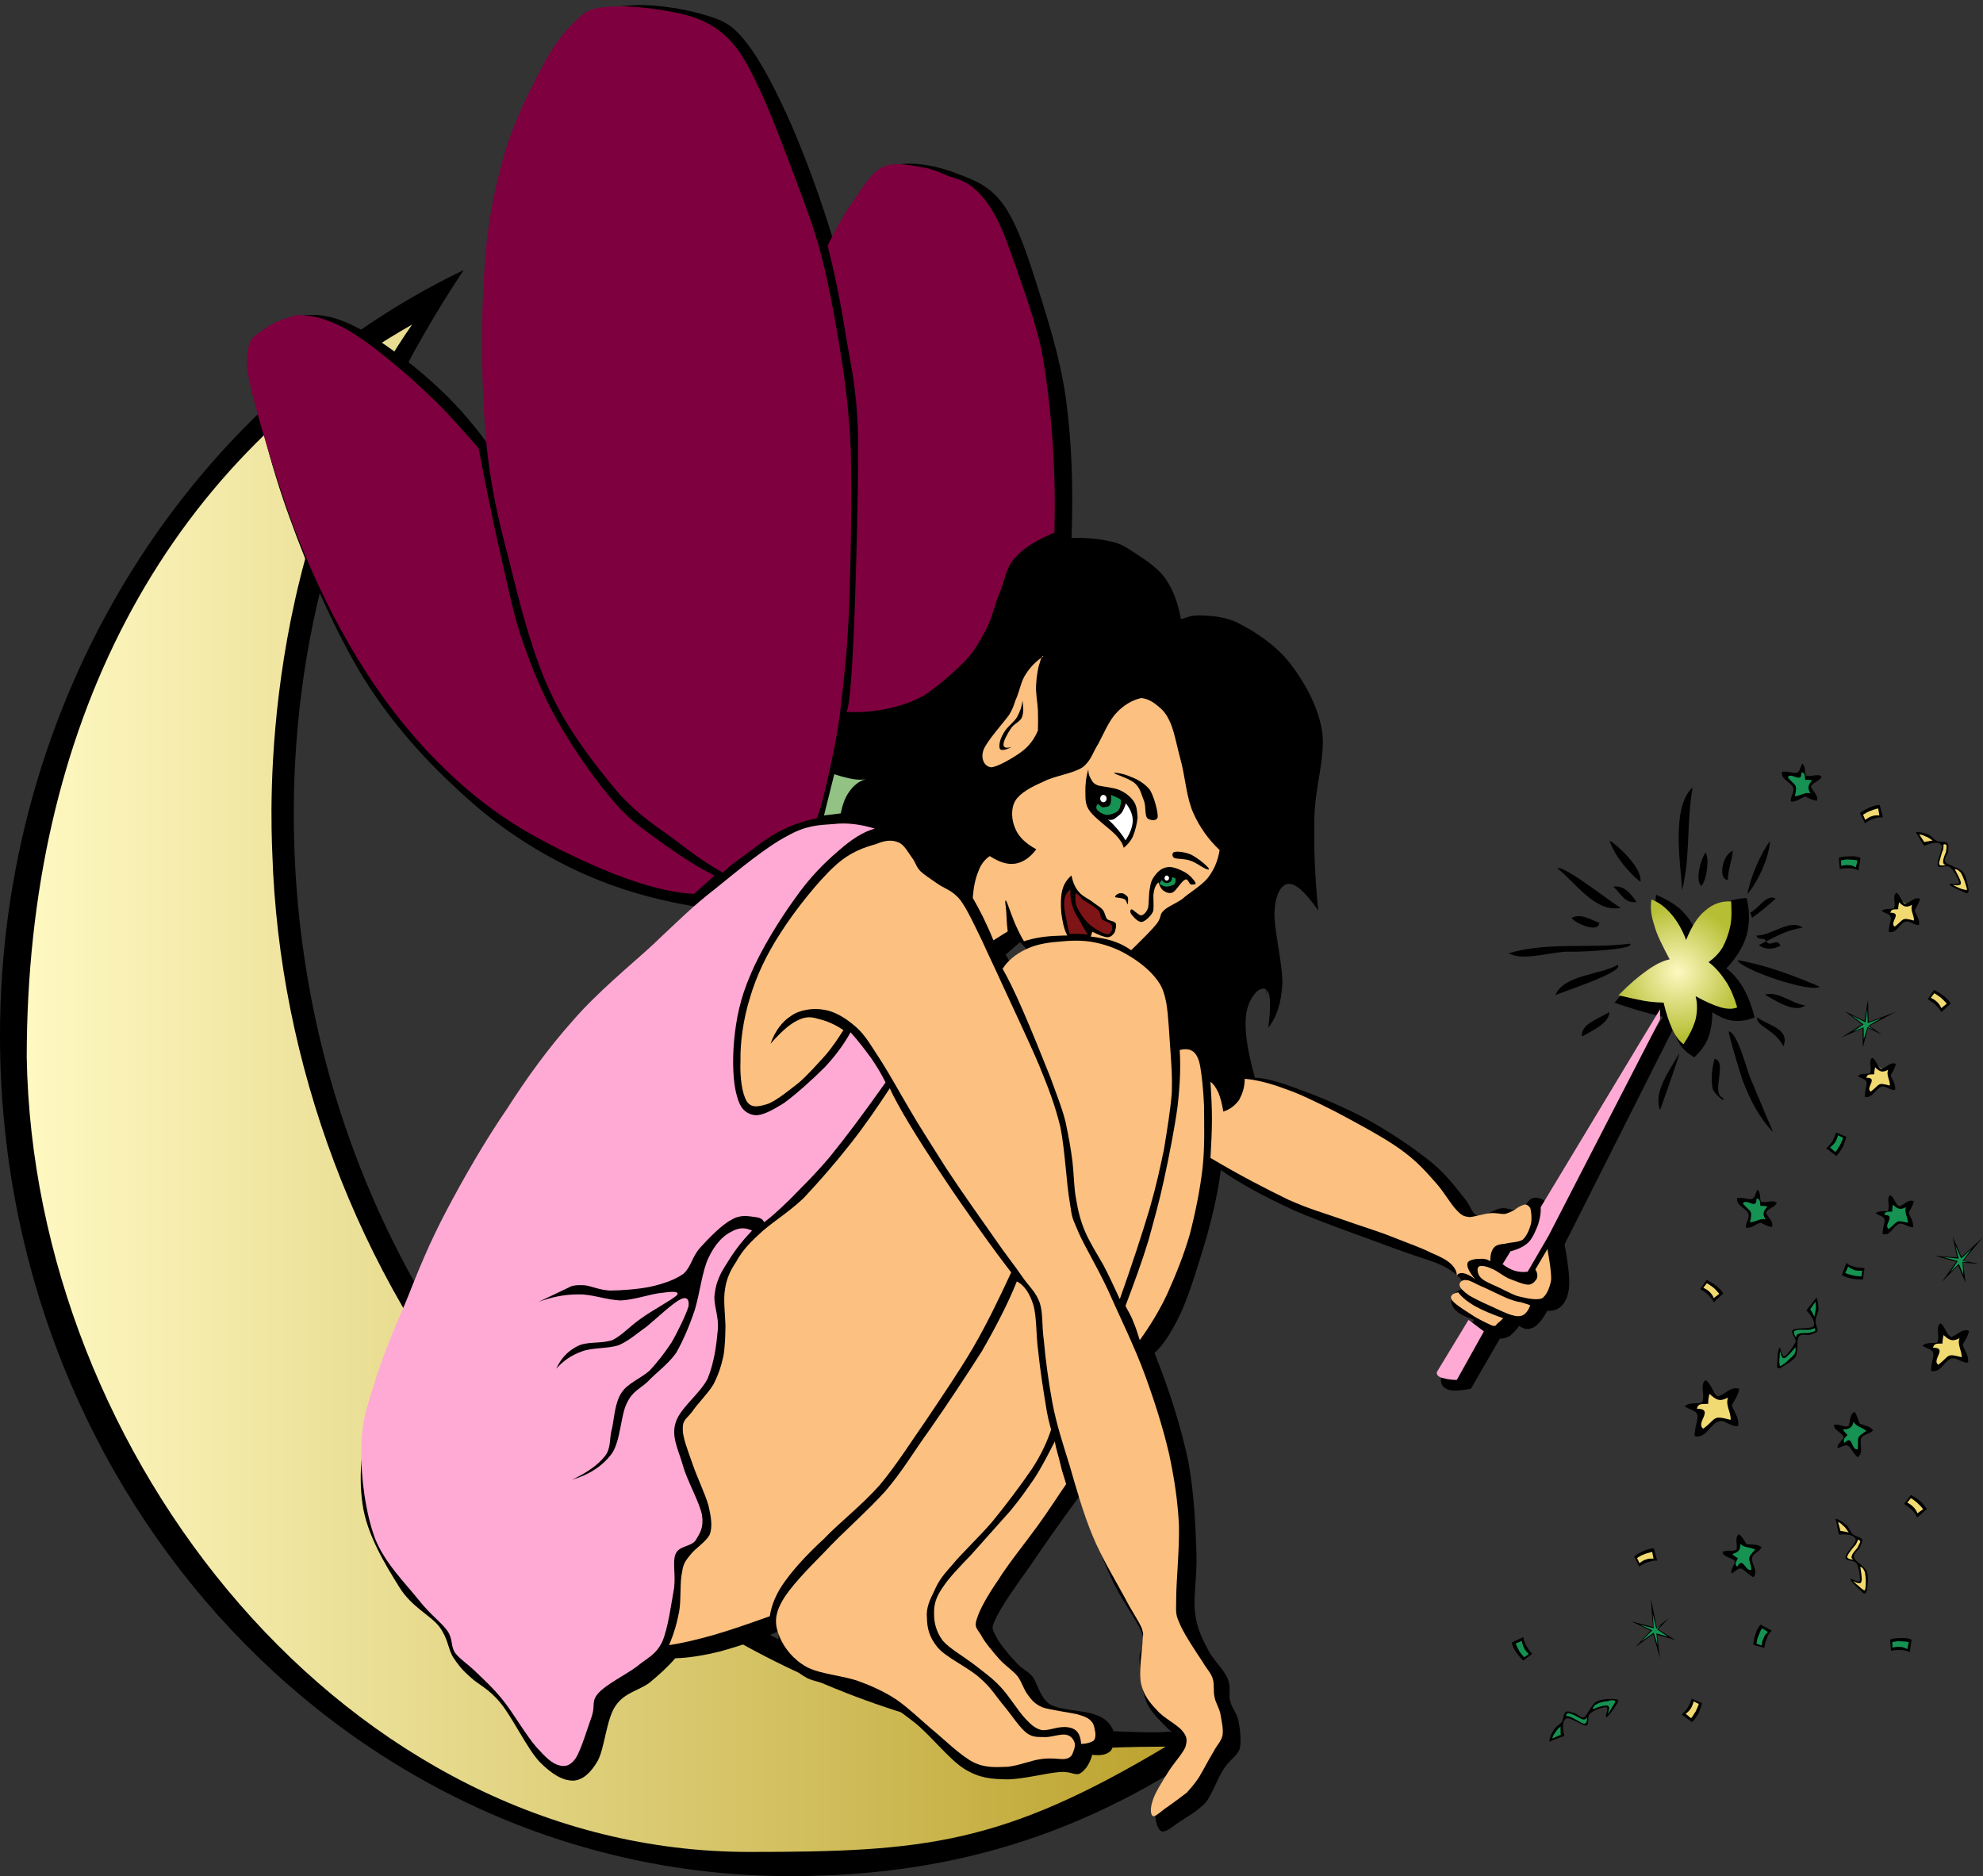 <?xml version="1.0" encoding="UTF-8"?>
<svg width="389.772" height="368.747" xmlns="http://www.w3.org/2000/svg" xmlns:svg="http://www.w3.org/2000/svg">
 <rect width="100%" height="100%" fill="#333333" stroke="none"/>
 <title>purple winged fairy</title>

 <linearGradient id="XMLID_9_" y2="0.5" x2="1" y1="0.5" x1="0">
  <stop stop-color="#fef8c1" id="stop22" offset="0"/>
  <stop stop-color="#bda430" id="stop24" offset="1"/>
 </linearGradient>
 <linearGradient id="XMLID_10_" y2="0.117" x2="0.802" y1="0.768" x1="0.353">
  <stop stop-color="#fef8c1" id="stop31" offset="0"/>
  <stop stop-color="#bda430" id="stop33" offset="1"/>
 </linearGradient>
 <linearGradient id="XMLID_11_" y2="0" x2="0.5" y1="1" x1="0.5">
  <stop stop-color="#237f3f" id="stop70" offset="0"/>
  <stop stop-color="#addbc4" id="stop72" offset="1"/>
 </linearGradient>
 <linearGradient id="XMLID_12_" y2="0.15" x2="-0.259" y1="0.833" x1="0.895">
  <stop stop-color="#c7e5cf" id="stop127" offset="0"/>
  <stop stop-color="#216030" id="stop129" offset="1"/>
 </linearGradient>
 <linearGradient id="XMLID_13_" y2="0.113" x2="-0.075" y1="0.863" x1="1.156">
  <stop stop-color="#c7e5cf" id="stop136" offset="0"/>
  <stop stop-color="#216030" id="stop138" offset="1"/>
 </linearGradient>
 <linearGradient id="XMLID_14_" y2="0.027" x2="0.031" y1="1.031" x1="0.901">
  <stop stop-color="#c7e5cf" id="stop143" offset="0"/>
  <stop stop-color="#216030" id="stop145" offset="1"/>
 </linearGradient>
 <radialGradient gradientUnits="userSpaceOnUse" id="XMLID_15_" r="13.005" cy="191.015" cx="329.796">
  <stop stop-color="#fef8c1" id="stop150" offset="0"/>
  <stop stop-color="#b6bf34" id="stop152" offset="1"/>
 </radialGradient>
 <linearGradient id="XMLID_16_" y2="0.5" x2="1" y1="0.5" x1="0">
  <stop stop-color="#237f3f" id="stop157" offset="0"/>
  <stop stop-color="#addbc4" id="stop159" offset="1"/>
 </linearGradient>
 <g>
  <title>Layer 1</title>
  <polygon fill="#f2da72" fill-rule="evenodd" id="polygon5" points="381.456,261.25 381.348,263.663 379.296,264.563 380.592,265.823 380.304,269.17 383.328,266.723 386.208,266.975 385.417,264.059 386.064,262.079 383.508,263.015 381.456,261.25 "/>
  <polygon fill="#169253" fill-rule="evenodd" id="polygon7" points="339.624,305.135 341.46,304.775 341.892,302.579 343.116,303.947 345.816,304.343 344.16,305.891 344.736,309.382 342.288,307.943 340.704,308.555 341.28,306.359 339.624,305.135 "/>
  <polygon fill="#169253" fill-rule="evenodd" id="polygon9" points="361.836,280.619 363.78,280.403 364.752,278.531 365.364,280.258 367.704,281.231 365.688,282.347 365.22,285.515 363.42,283.787 361.476,284.147 362.736,282.059 361.836,280.619 "/>
  <polygon fill="#f2da72" fill-rule="evenodd" id="polygon11" points="335.484,272.195 335.268,275.651 332.496,276.191 334.656,277.775 333.684,281.591 337.249,279.179 340.92,279.791 339.876,275.867 341.136,273.239 338.04,274.823 335.484,272.195 "/>
  <polygon fill="#169253" fill-rule="evenodd" id="polygon13" points="370.692,239.183 370.656,242.135 373.14,240.371 375.48,240.731 374.616,238.031 375.3,236.591 373.176,237.311 371.628,235.907 371.376,237.743 369.972,238.247 370.692,239.183 "/>
  <polygon fill="#169253" fill-rule="evenodd" id="polygon15" points="344.88,236.015 341.964,236.195 343.908,238.571 343.728,240.911 346.356,239.831 347.833,240.407 346.968,238.355 348.228,236.699 346.356,236.591 345.78,235.223 344.88,236.015 "/>
  <polygon fill="#f2da72" fill-rule="evenodd" id="polygon17" points="367.92,208.763 367.92,210.922 365.868,211.607 367.236,212.291 366.948,215.207 369.612,213.371 372.24,213.767 371.448,210.995 371.952,209.447 370.188,210.311 367.92,208.763 "/>
  <path fill-rule="evenodd" id="path19" d="m91.152,53.063c-55.512,26.784 -91.152,85.645 -91.152,150.479c0,91.225 69.516,165.204 155.304,165.204c33.336,0 60.516,-8.964 87.983,-29.052l0,0l-0.071,0l0,0c-5.221,0.252 -10.44,0.504 -15.696,0.792c-93.78,0 -169.776,-80.892 -169.776,-180.611c0,-36.648 10.476,-72.396 33.408,-106.812l0,0z"/>
  <path fill="url(#XMLID_9_)" fill-rule="evenodd" id="path26" d="m81,63.792c-48.924,27.827 -75.744,79.199 -75.744,144.035c1.332,78.444 63,156.24 142.128,156.168c34.164,0 49.571,-1.439 81.756,-20.7c-15.48,0.072 -15.408,0.721 -15.408,0.721c-99.864,-9.973 -157.536,-94.824 -160.2,-176.112c-0.324,-7.849 -2.7,-60.625 27.468,-104.112l0,0z"/>
  <path fill="black" fill-rule="evenodd" id="path28" d="m232.22,122.427c-0.468,-3.456 -1.548,-6.336 -3.097,-8.641c-1.691,-2.411 -4.535,-4.067 -6.443,-5.363c-1.944,-1.261 -2.844,-1.729 -4.788,-2.088c-2.052,-0.433 -4.428,-0.685 -7.272,-0.612l0,0c0.36,-9.972 0.036,-18.972 -1.115,-27.432c-1.225,-8.532 -3.889,-16.561 -5.904,-22.969c-2.052,-6.443 -3.924,-11.7 -6.444,-15.191c-2.592,-3.564 -5.58,-4.717 -8.964,-5.977c-3.492,-1.439 -8.496,-2.412 -11.52,-1.8c-3.024,0.684 -4.716,2.952 -6.732,5.688c-2.124,2.663 -4.032,5.903 -5.868,10.115l0,0c-2.736,-9.18 -5.616,-16.812 -8.496,-23.58c-3.024,-6.804 -6.084,-12.743 -9.036,-16.416c-2.952,-3.708 -4.716,-4.248 -8.496,-5.363c-3.96,-1.188 -10.332,-2.124 -14.4,-1.692c-4.068,0.288 -6.696,0.685 -9.828,3.672c-3.276,2.809 -6.516,7.38 -9.324,13.86c-2.844,6.516 -5.976,16.164 -7.452,24.912c-1.548,8.676 -1.8,19.403 -1.872,26.892c-0.216,7.309 0.108,12.924 0.828,16.992l0,0c-3.276,-4.536 -6.876,-8.64 -11.196,-12.456c-4.32,-3.96 -10.26,-8.244 -14.364,-10.476c-4.248,-2.232 -7.38,-2.809 -10.368,-2.557c-3.132,0.288 -5.94,1.98 -7.74,3.96c-1.8,1.801 -3.744,1.44 -2.916,7.38c0.72,6.049 3.708,18.072 7.452,28.297c3.6,10.079 8.928,22.464 14.616,31.716c5.688,9.071 12.276,16.271 19.188,22.571c6.732,6.229 13.824,10.944 21.564,14.725c7.776,3.78 15.876,6.191 24.732,7.632l0,0c-7.848,6.444 -14.724,12.672 -20.772,19.26c-6.12,6.336 -10.008,11.232 -15.408,19.548c-5.544,8.496 -12.384,20.628 -17.028,30.564c-4.608,9.828 -8.352,19.584 -10.404,27.72c-2.196,7.884 -2.952,14.04 -2.124,20.124c0.828,6.192 4.572,12.168 7.2,16.416c2.484,4.068 6.156,5.544 7.956,7.92c1.692,2.268 1.656,4.248 2.664,5.94c1.08,1.584 1.728,2.447 3.456,3.96c1.512,1.439 3.564,2.195 5.868,5.04c2.34,2.808 5.184,8.892 7.704,11.592c2.484,2.483 4.572,3.708 6.66,3.672c1.836,-0.145 3.384,-1.512 4.788,-3.96c1.332,-2.556 1.692,-8.208 3.456,-10.729c1.764,-2.628 4.536,-2.987 6.66,-4.535c1.944,-1.62 3.636,-3.133 5.076,-4.824l0,0c2.556,-0.072 5.616,-0.54 9.036,-1.404c3.456,-0.972 7.128,-2.16 11.448,-3.96l0,0c-0.396,1.476 -0.18,2.88 0.792,4.5c0.864,1.656 1.944,3.312 4.788,4.824c2.736,1.188 8.496,1.728 11.988,3.132c3.456,1.332 5.508,2.844 8.784,5.364c3.204,2.447 6.948,7.416 10.116,9.359c2.952,1.765 5.148,1.908 8.244,1.98c3.097,0 7.849,-1.26 10.368,-1.44c2.269,-0.18 2.952,0.756 3.996,0.288c1.008,-0.611 1.908,-1.836 2.412,-3.672l0,0c1.8,0.216 2.988,-0.072 3.708,-0.864c0.612,-1.008 0.756,-3.023 0.288,-4.248c-0.648,-1.188 -1.44,-2.124 -3.492,-2.808c-2.196,-0.828 -6.696,-0.792 -8.784,-1.98c-1.979,-1.296 -2.52,-4.176 -3.42,-5.436c-1.151,-1.296 -1.764,-1.296 -2.952,-2.484c-1.26,-1.296 -3.492,-3.888 -4.176,-5.292c-0.684,-1.548 -1.26,-1.512 -0.072,-3.779c1.08,-2.376 3.816,-6.229 6.66,-10.188c2.7,-3.996 5.977,-8.676 9.828,-13.896l0,0c2.088,6.3 3.996,11.556 6.12,16.164c2.016,4.464 5.076,8.279 6.12,11.016c0.828,2.664 -0.648,2.844 -0.54,5.112c0.036,2.231 0.432,5.939 1.332,8.208c0.828,2.088 2.628,3.636 3.996,5.075c1.368,1.44 3.672,2.124 3.996,3.708c0.144,1.513 -1.98,3.349 -2.916,5.364c-1.08,1.944 -2.845,4.248 -3.204,6.229c-0.324,1.907 0.036,4.536 1.08,5.111c0.972,0.396 2.664,-1.332 4.248,-2.268c1.439,-0.9 3.096,-1.908 4.536,-3.42c1.296,-1.764 2.268,-4.716 3.456,-6.48c1.079,-1.8 2.592,-2.483 3.168,-3.996c0.396,-1.728 0.035,-4.067 -0.252,-5.651c-0.396,-1.512 -1.297,-2.412 -1.584,-3.672c-0.433,-1.368 0.216,-2.88 -0.54,-4.536c-0.828,-1.908 -2.952,-3.708 -3.996,-5.94c-1.152,-2.231 -2.053,-3.996 -2.412,-7.092c-0.36,-3.168 0.432,-6.66 0.288,-11.592c-0.181,-5.076 -0.396,-11.484 -1.62,-18.108c-1.404,-6.624 -3.564,-13.572 -6.624,-21.24l0,0c1.8,-1.619 3.527,-4.355 5.328,-8.207c1.764,-3.961 3.672,-10.404 5.04,-15.013c1.26,-4.644 2.195,-8.892 2.664,-12.744l0,0c3.779,2.664 8.567,5.257 14.363,7.92c5.796,2.521 15.084,5.725 20.232,7.668c4.932,1.801 7.56,2.376 9.828,3.673c2.231,1.296 3.348,2.52 3.492,3.96l0,0c-1.261,0.396 -2.16,1.008 -2.412,1.691c-0.396,0.685 -0.217,1.729 0.54,2.557c0.72,0.756 1.907,1.367 3.708,1.979l0,0l-6.372,11.052l0,0c-0.324,1.332 0.071,2.053 1.044,2.557c0.899,0.468 2.52,0.323 4.716,-0.036l0,0l5.724,-9.9l0,0c0.612,0.072 1.261,-0.144 1.944,-0.504c0.576,-0.468 1.188,-1.08 1.836,-1.979l0,0c0.972,0.684 1.764,0.792 2.772,0.323c0.972,-0.504 1.764,-1.548 2.771,-3.275l0,0c1.224,0.036 2.196,-0.288 2.916,-1.116c0.72,-0.792 1.224,-1.908 1.368,-3.78c0.107,-1.979 -0.288,-4.752 -0.9,-8.172l0,0l21.492,-42.66l0,0c0.18,1.332 0.54,2.376 1.225,3.42c0.647,0.973 1.619,1.801 2.771,2.484l0,0c1.224,-1.152 2.196,-2.412 2.772,-3.924c0.54,-1.548 0.792,-3.096 0.756,-4.933l0,0c1.439,0.864 2.7,1.513 4.176,1.656c1.404,0.145 2.736,-0.072 4.14,-0.647l0,0c-0.54,-2.305 -1.26,-4.068 -2.16,-5.725c-0.972,-1.656 -2.052,-2.916 -3.384,-3.924l0,0c1.944,-2.016 3.276,-4.176 3.996,-6.479c0.612,-2.305 0.612,-4.752 0,-7.344l0,0c-2.448,0.144 -4.5,0.756 -6.156,1.979c-1.728,1.116 -2.951,2.844 -3.815,5.04l0,0c-0.396,-1.656 -1.404,-3.168 -2.628,-4.392c-1.261,-1.332 -3.132,-2.376 -5.221,-3.276l0,0c-0.18,2.196 -0.071,4.428 0.469,6.696c0.468,2.195 1.332,4.428 2.592,6.695l0,0c-2.269,0.576 -4.212,1.692 -6.12,2.952c-1.872,1.224 -3.564,2.988 -5.076,4.896l0,0c1.512,0.469 2.952,1.009 4.608,1.477c1.62,0.468 3.204,0.9 4.896,1.296l0,0l-22.571,36.612l0,0c-1.152,-0.937 -2.124,-1.26 -3.061,-0.973c-0.899,0.217 -1.584,2.053 -2.483,2.448c-1.08,0.252 -2.305,-0.647 -3.673,-0.468c-1.548,0.216 -3.312,1.728 -4.607,1.476c-1.225,-0.432 -1.225,-1.728 -2.628,-3.456c-1.513,-1.836 -3.385,-4.5 -6.444,-7.02c-3.312,-2.7 -8.063,-5.904 -12.456,-8.352c-4.428,-2.412 -10.008,-4.753 -13.68,-6.049c-3.816,-1.439 -6.552,-2.195 -8.604,-2.268l0,0c-1.224,-4.428 -1.836,-7.92 -1.836,-10.62c-0.036,-2.808 0.9,-4.716 1.692,-5.724c0.756,-1.116 2.196,-1.656 2.771,-0.504c0.469,1.079 0.469,3.42 0,7.02l0,0c1.62,-1.98 2.593,-4.86 2.772,-8.64c0.072,-3.889 -1.692,-10.8 -1.548,-14.076c0.144,-3.384 1.296,-5.508 2.771,-5.544c1.477,-0.072 3.276,1.62 5.832,5.22l0,0c-0.647,-6.443 -0.899,-12.312 -0.756,-18.288c0.108,-6.012 2.232,-11.951 1.512,-16.991c-0.863,-5.148 -3.6,-9.757 -6.264,-13.248c-2.771,-3.564 -6.696,-6.12 -9.684,-7.668c-2.952,-1.692 -6.12,-1.692 -7.992,-1.801c-2.015,0.002 -3.203,0.362 -3.707,1.478l0,0zm-30.132,64.44l-1.584,-1.691l-2.845,2.447l1.225,2.088l0,0c0.288,-0.647 0.72,-1.079 1.296,-1.584c0.576,-0.541 1.08,-0.864 1.908,-1.26l0,0z"/>
  <path fill="#000000" fill-rule="evenodd" id="path35" d="m228.996,123.479c-0.071,-2.736 -0.504,-5.04 -1.439,-7.2c-0.972,-2.124 -2.34,-3.96 -4.104,-5.508c-2.016,-1.728 -4.571,-3.24 -7.128,-3.996c-2.592,-0.792 -5.544,-1.008 -8.027,-0.359c-2.521,0.539 -4.896,0.756 -7.128,4.14c-2.448,3.492 -4.177,11.628 -7.128,16.344c-2.988,4.572 -7.236,8.424 -10.512,10.98c-3.348,2.412 -6.444,2.916 -9.288,3.6c-2.916,0.576 -5.652,0.468 -8.208,-0.18l0,0c-0.144,1.476 -0.432,2.88 -0.72,4.355c-0.36,1.368 -0.72,2.809 -1.224,4.177l0,0c0.432,0.575 1.44,1.079 3.024,1.512c1.584,0.324 3.528,0.576 6.228,0.756l0,0c-1.908,0.972 -3.456,1.979 -4.644,3.42c-1.296,1.332 -2.052,2.916 -2.664,4.752l0,0c3.528,0.288 6.3,0.972 8.748,1.908c2.34,0.899 3.744,2.16 5.328,3.78c1.44,1.476 1.98,3.852 3.42,5.327c1.368,1.368 3.564,2.341 4.788,3.204c1.116,0.828 1.836,1.404 2.16,1.729l0,0c-0.216,-2.088 0.072,-3.924 0.72,-5.508c0.612,-1.692 1.728,-2.952 3.204,-4.177l0,0c2.017,1.152 3.528,1.836 4.824,1.908c1.188,0 2.016,-0.468 2.484,-1.548l0,0c-2.881,-1.512 -4.248,-3.276 -4.645,-5.292c-0.432,-2.196 1.008,-5.076 2.664,-6.84c1.728,-1.764 4.968,-2.448 7.344,-3.42c2.269,-1.008 4.176,-1.44 5.868,-2.844c1.477,-1.62 2.232,-4.536 3.384,-6.265c1.009,-1.764 2.088,-3.096 3.385,-4.14c1.296,-1.116 2.735,-1.836 4.464,-2.304l0,0c2.88,0.647 5.184,2.34 6.768,4.932c1.584,2.556 1.656,7.164 2.7,10.62c0.936,3.492 1.62,7.2 3.023,9.864c1.297,2.447 2.952,4.212 4.969,5.147l0,0c-1.404,3.708 -3.061,6.624 -4.969,8.892c-1.943,2.196 -5.292,3.204 -6.588,4.572c-1.439,1.296 -0.792,2.269 -1.8,3.601c-1.08,1.331 -2.628,2.735 -4.644,4.355l0,0c2.124,1.044 3.744,2.556 5.004,4.536c1.116,1.943 1.836,4.752 2.304,7.02c0.36,2.088 0.612,3.996 0.36,5.725l0,0c1.655,-0.36 3.023,-0.145 4.104,0.936c1.008,1.044 1.729,2.7 2.16,5.112l0,0c1.188,0.036 1.98,0.54 2.664,1.512c0.612,1.008 0.972,2.269 1.08,4.176l0,0c1.332,-1.439 1.944,-2.987 2.124,-4.932c0.036,-1.944 -1.188,-4.104 -1.44,-6.624c-0.359,-2.52 -0.359,-6.229 0,-8.352c0.324,-2.232 1.332,-3.708 2.341,-4.572c0.936,-0.864 2.52,-1.188 3.384,-0.54c0.72,0.612 1.188,1.8 1.26,3.96l0,0c0.18,-2.592 0.18,-4.86 0,-7.2c-0.288,-2.34 -1.08,-4.5 -1.26,-6.624c-0.216,-2.16 -0.108,-4.752 0.18,-6.264c0.144,-1.692 0.432,-2.736 1.26,-3.42c0.721,-0.756 2.412,-1.44 3.564,-0.937c1.151,0.54 2.124,1.765 3.204,3.96l0,0c-1.044,-2.447 -1.584,-5.363 -1.62,-8.892c-0.036,-3.708 0.756,-8.28 1.26,-12.168c0.324,-3.78 1.656,-6.948 1.08,-10.62c-0.648,-3.96 -2.7,-8.928 -4.644,-12.132c-2.196,-3.276 -4.824,-5.184 -7.309,-6.84c-2.448,-1.62 -5.004,-2.628 -6.983,-3.024c-2.017,-0.468 -3.78,-0.468 -5.148,0c-1.478,0.362 -2.666,0.866 -3.566,1.91l0,0z"/>
  <path fill-rule="evenodd" id="path37" d="m203.148,147.743c0.685,-0.396 1.26,-1.115 1.584,-2.447c0.324,-1.477 0.504,-3.204 0.54,-5.328c-0.144,-2.196 -0.972,-4.716 -0.54,-7.021c0.396,-2.34 1.512,-4.607 3.204,-6.804l0,0c-3.096,1.62 -5.364,3.24 -6.948,5.292c-1.62,1.98 -1.728,4.32 -2.664,6.444c-1.151,1.979 -2.231,3.491 -3.384,5.508c-1.188,1.944 -3.276,4.68 -3.204,6.264c0,1.477 2.052,2.88 3.924,2.664c1.836,-0.36 4.428,-1.836 7.488,-4.572l0,0z"/>
  <path fill="#fcc080" fill-rule="evenodd" id="path39" d="m204.012,143.567c0.036,-1.224 0.036,-2.448 0,-3.96c-0.072,-1.548 -0.468,-3.42 -0.36,-4.932c0.072,-1.548 0.36,-3.528 0.72,-4.393c0.288,-1.008 0.396,-1.439 0.721,-1.296l0,0c-1.404,0.937 -2.484,2.017 -3.384,3.384c-0.937,1.332 -1.261,3.133 -1.801,4.572c-0.611,1.225 -0.54,1.908 -1.584,3.601c-1.26,1.728 -4.32,5.075 -5.004,6.84c-0.612,1.728 0.144,3.239 1.44,3.42c1.188,0.036 4.5,-1.908 6.048,-3.061c1.584,-1.187 2.556,-2.627 3.204,-4.175l0,0z"/>
  <path fill-rule="evenodd" id="path41" d="m200.988,137.699c-0.107,1.044 -0.468,2.124 -1.08,3.24c-0.684,1.116 -2.124,2.052 -2.664,3.204c-0.684,1.08 -0.972,2.412 -0.72,3.024c0.216,0.396 1.044,0.323 2.34,-0.36l0,0c-1.044,0.324 -1.584,0.144 -1.62,-0.396c-0.071,-0.72 0.828,-2.304 1.44,-3.203c0.576,-0.937 1.656,-1.261 2.124,-2.089c0.432,-1.008 0.36,-2.016 0.18,-3.42l0,0z"/>
  <path fill-rule="evenodd" id="path43" d="m233.964,124.235c2.699,-0.072 5.256,0.648 7.668,2.448c2.34,1.62 5.328,4.284 6.624,7.992c1.188,3.852 0.323,9.684 0.899,14.58c0.54,4.644 1.261,9.18 2.305,13.464l0,0c-1.188,-4.104 -2.089,-8.316 -2.845,-13.068c-0.828,-4.824 -0.504,-11.556 -1.8,-15.191c-1.332,-3.744 -3.996,-4.933 -6.048,-6.624c-2.195,-1.765 -4.463,-2.917 -6.803,-3.601l0,0z"/>
  <path fill-rule="evenodd" id="path45" d="m232.74,130.103c2.952,0.54 5.221,2.52 6.948,6.084c1.548,3.528 2.016,10.836 3.204,14.976c1.188,4.104 2.664,7.021 4.284,9.288l0,0c-1.26,-3.384 -2.448,-6.947 -3.564,-11.376c-1.151,-4.464 -1.439,-11.376 -3.204,-14.615c-1.836,-3.205 -4.392,-4.609 -7.668,-4.357l0,0z"/>
  <path fill-rule="evenodd" id="path47" d="m244.152,163.115c-0.107,-0.468 -3.708,-6.588 -4.824,-9.468c-1.08,-2.988 -1.332,-6.876 -1.584,-7.776c-0.359,-0.863 -0.863,0.648 -0.54,2.448c0.217,1.729 0.973,5.4 2.124,7.956c1.152,2.412 4.752,7.236 4.824,6.84l0,0z"/>
  <path fill-rule="evenodd" id="path49" d="m245.376,174.131c-0.505,2.124 -0.721,4.284 -0.505,6.624c0.145,2.34 0.721,4.607 1.584,7.199l0,0c-1.115,-2.448 -1.979,-4.607 -2.304,-6.623c-0.359,-2.124 -0.359,-4.284 0,-5.509c0.217,-1.187 0.577,-1.799 1.225,-1.691l0,0z"/>
  <path fill-rule="evenodd" id="path51" d="m239.688,177.731c0.072,1.944 -0.54,4.032 -1.979,6.264c-1.513,2.196 -3.673,4.536 -6.769,7.021l0,0c3.096,-3.132 5.256,-5.796 6.769,-7.992c1.439,-2.232 2.051,-3.997 1.979,-5.293l0,0z"/>
  <path fill-rule="evenodd" id="path53" d="m239.868,189.863c-1.367,2.736 -2.376,5.22 -3.023,7.596c-0.721,2.305 -1.08,4.5 -1.08,6.444l0,0c-0.468,-2.808 -0.468,-5.076 0,-7.2c0.432,-2.231 1.872,-4.104 2.664,-5.328c0.683,-1.188 1.115,-1.692 1.439,-1.512l0,0z"/>
  <path fill-rule="evenodd" id="path55" d="m225.072,127.655c-1.403,-2.088 -2.952,-3.312 -4.644,-3.815c-1.8,-0.54 -3.456,-0.288 -5.544,0.756c-2.124,1.008 -4.5,2.736 -7.128,5.328l0,0c3.42,-2.592 6.228,-4.284 8.567,-4.933c2.232,-0.792 3.637,0.252 5.185,0.756c1.44,0.396 2.628,1.08 3.564,1.908l0,0z"/>
  <path fill-rule="evenodd" id="path57" d="m222.912,132.947c-0.899,-1.115 -2.268,-1.655 -4.104,-1.332c-2.016,0.181 -4.428,0.433 -6.948,2.845c-2.52,2.483 -5.04,6.155 -7.848,11.592l0,0c2.556,-5.076 5.364,-8.641 8.567,-10.836c3.097,-2.305 6.589,-2.881 10.333,-2.269l0,0z"/>
  <path fill-rule="evenodd" id="path59" d="m193.68,154.583c-2.304,2.628 -4.104,5.111 -5.544,7.596c-1.476,2.483 -2.484,4.788 -3.024,7.2l0,0c0.396,-3.78 1.152,-6.876 2.664,-9.288c1.476,-2.52 3.312,-4.356 5.904,-5.508l0,0z"/>
  <path fill-rule="evenodd" id="path61" d="m186.732,152.675c-2.844,1.151 -5.148,2.376 -7.308,3.815c-2.196,1.44 -3.852,2.916 -5.364,4.717l0,0c3.708,-2.521 6.624,-4.429 8.748,-5.868c2.088,-1.512 3.348,-2.268 3.924,-2.664l0,0z"/>
  <path fill-rule="evenodd" id="path63" d="m195.804,135.035c-2.952,4.141 -6.264,7.381 -9.792,9.864c-3.708,2.448 -8.172,4.284 -11.592,4.933c-3.42,0.539 -6.084,0.035 -8.388,-1.513l0,0c1.656,0.864 4.032,1.044 7.128,0.396c3.096,-0.721 7.596,-2.088 11.412,-4.393c3.816,-2.303 7.416,-5.399 11.232,-9.287l0,0z"/>
  <path fill-rule="evenodd" id="path65" d="m191.016,136.943c-3.276,2.88 -6.3,4.968 -8.928,6.265c-2.772,1.296 -5.004,1.691 -7.128,1.331l0,0c3.24,-0.827 6.264,-1.8 8.928,-3.06c2.736,-1.368 4.932,-2.736 7.128,-4.536l0,0z"/>
  <path fill-rule="evenodd" id="path67" d="m201.708,119.663c2.124,-3.239 4.212,-5.292 6.407,-6.443c2.196,-1.26 3.889,-1.332 6.444,-0.36c2.376,1.044 5.04,3.204 7.992,6.624l0,0c-3.42,-3.204 -6.444,-5.112 -9.072,-5.868c-2.7,-0.72 -4.86,0.181 -6.768,1.332c-2.015,0.971 -3.635,2.591 -5.003,4.715l0,0z"/>
  <path fill="#ffaad4" fill-rule="evenodd" id="path74" d="m171.936,162.863c-2.52,-0.792 -5.328,-1.224 -8.136,-0.899c-2.844,0.216 -5.328,0.216 -9.108,2.376c-3.996,2.052 -9.648,6.731 -14.04,10.296c-4.536,3.492 -7.452,6.479 -12.204,10.907c-4.788,4.429 -11.052,9.504 -15.876,15.084c-4.824,5.437 -8.856,10.98 -12.924,17.316c-4.32,6.3 -8.568,13.68 -11.916,20.052c-3.348,6.336 -5.508,11.7 -7.848,17.604c-2.52,5.76 -5.004,11.844 -6.48,16.884c-1.62,4.896 -2.412,7.776 -2.376,12.816c-0.108,5.004 0.828,12.023 2.664,17.027c1.908,4.86 6.012,8.893 8.568,12.096c2.34,2.988 4.536,4.465 5.76,6.229c1.044,1.692 0.54,2.808 1.404,4.176c0.9,1.225 2.484,2.196 4.068,3.744c1.548,1.512 3.096,2.844 5.184,5.364c2.052,2.483 4.752,7.2 6.732,9.432c1.8,2.016 3.06,3.204 4.356,3.564c1.224,0.396 2.304,0.18 3.384,-1.332c1.116,-1.765 2.376,-6.12 3.204,-8.353c0.684,-2.268 -0.18,-2.844 1.296,-4.5c1.512,-1.691 5.328,-3.563 7.56,-5.22c2.124,-1.764 3.636,-2.196 4.932,-4.788c1.188,-2.664 1.836,-7.812 2.376,-10.728c0.288,-2.916 -0.36,-5.112 0.288,-6.589c0.648,-1.619 3.024,-1.403 3.924,-2.663c0.828,-1.404 1.62,-2.448 1.26,-4.933c-0.432,-2.483 -2.988,-6.876 -3.78,-9.864c-0.864,-3.023 -2.304,-5.579 -1.404,-8.352c0.828,-2.844 4.824,-5.688 6.3,-8.676c1.296,-3.204 1.728,-6.696 1.98,-9.504c0.288,-2.845 -1.008,-5.148 -0.576,-7.309c0.288,-2.231 1.08,-3.852 2.376,-5.832c1.26,-2.088 2.772,-4.176 4.932,-6.407l0,0c-1.476,-0.721 -2.736,-0.576 -4.212,0.287c-1.584,0.792 -3.132,2.484 -4.356,5.076c-1.224,2.557 -1.692,6.912 -2.664,10.152c-1.044,3.132 -2.268,6.012 -3.672,8.496c-1.584,2.268 -4.104,4.032 -5.616,5.688c-1.692,1.548 -2.952,1.836 -4.068,4.177c-1.224,2.304 -1.224,7.308 -2.916,9.863c-1.836,2.521 -4.464,4.212 -7.884,5.221l0,0c2.988,-1.404 5.148,-2.952 6.48,-4.645c1.296,-1.692 0.792,-3.528 1.404,-5.508c0.432,-2.16 0.576,-4.968 1.8,-6.876c1.188,-1.944 3.888,-2.88 5.616,-4.464c1.584,-1.729 2.844,-3.349 4.212,-5.4c1.26,-2.124 2.988,-5.76 3.384,-7.164c0.216,-1.476 -0.396,-2.052 -1.692,-1.332c-1.368,0.648 -4.536,3.636 -6.444,5.221c-2.124,1.512 -3.492,2.808 -5.616,3.743c-2.196,0.685 -5.184,0.433 -7.164,1.188c-2.16,0.792 -3.672,1.836 -5.076,3.42l0,0c0.936,-2.088 2.34,-3.528 4.212,-4.464c1.944,-0.973 4.608,-0.396 6.876,-1.188c1.908,-0.972 3.42,-2.735 5.508,-4.176c2.124,-1.584 6.3,-3.78 7.128,-4.644c0.648,-0.864 -1.296,-0.685 -3.06,-0.433c-1.908,0.145 -5.184,1.332 -7.884,1.477c-2.772,-0.036 -5.76,-1.261 -8.424,-1.188c-2.808,0 -5.292,0.54 -7.848,1.477l0,0l5.904,-2.809l0,0c0.684,-0.432 1.656,-0.54 3.06,-0.468c1.224,0.072 2.916,0.936 5.076,1.044c2.088,0 5.58,-0.252 7.992,-0.756c2.412,-0.54 4.752,-1.332 6.444,-2.521c1.548,-1.403 1.656,-3.239 3.24,-5.075c1.62,-1.801 4.284,-4.572 6.192,-5.544c1.728,-1.08 3.348,-0.721 4.464,-0.576c1.08,0.107 1.692,0.359 1.98,1.044l0,0c1.224,-0.864 2.808,-2.305 5.04,-4.464c2.16,-2.232 4.644,-4.572 7.884,-8.389c3.132,-3.852 6.732,-8.676 10.944,-14.615l0,0c-0.756,-1.549 -1.692,-3.133 -2.808,-4.753c-1.224,-1.655 -2.448,-3.312 -4.068,-5.111l0,0c-1.224,2.231 -2.916,4.572 -5.076,6.876c-2.304,2.304 -5.616,5.292 -7.992,7.02c-2.376,1.477 -4.392,2.593 -5.904,2.376c-1.62,-0.288 -2.736,-1.296 -3.348,-3.708c-0.792,-2.592 -0.936,-6.876 -0.576,-10.907c0.396,-4.141 1.152,-8.244 3.24,-12.996c1.98,-4.788 5.724,-10.836 8.712,-14.94c2.88,-4.14 5.868,-7.092 8.568,-9.396c2.664,-2.338 4.896,-3.742 7.128,-4.354l0,0z"/>
  <path fill="#fcc080" fill-rule="evenodd" id="path76" d="m165.78,202.462c-0.972,1.513 -2.052,3.204 -3.528,4.933c-1.476,1.62 -3.384,3.78 -5.184,5.364c-1.98,1.548 -4.32,3.456 -6.048,4.176c-1.872,0.576 -3.276,0.936 -4.212,-0.433c-0.936,-1.476 -1.404,-4.68 -1.26,-8.063c-0.072,-3.456 0.54,-8.136 1.836,-12.24c1.224,-4.248 3.24,-8.532 6.048,-12.852c2.844,-4.464 7.416,-10.188 10.656,-13.14c3.132,-2.881 5.94,-3.673 8.136,-4.32c1.98,-0.828 3.204,-0.792 4.356,-0.324c1.152,0.432 1.908,1.98 2.664,2.988c0.72,0.936 0.828,1.836 1.692,2.7c0.792,0.756 1.872,1.403 3.24,2.376c1.296,0.972 3.06,1.332 4.608,3.312c1.368,1.836 2.772,4.968 4.212,7.884c1.26,2.809 2.34,4.968 4.212,9.108c1.871,4.104 5.039,10.728 7.02,15.407c1.872,4.608 3.096,7.668 4.212,12.24c0.9,4.572 1.188,11.16 1.836,14.76c0.504,3.492 0.468,2.845 1.692,5.832c1.224,2.809 3.456,6.408 5.724,11.196c2.124,4.824 5.437,11.556 7.452,17.136c1.944,5.364 3.492,10.297 4.644,15.229c1.045,4.932 1.692,9.107 1.944,14.04c0.108,4.859 -0.54,10.979 -0.54,14.472c-0.072,3.24 -0.072,3.132 0.828,5.22c0.936,2.053 3.168,5.364 4.356,7.164c0.972,1.656 1.584,2.053 1.979,3.276c0.396,1.188 0.072,2.484 0.396,3.744c0.18,1.008 0.827,1.908 1.115,3.132c0.181,1.188 0.648,2.952 0.433,4.32c-0.324,1.296 -1.08,1.8 -1.836,3.312c-0.864,1.368 -1.944,3.528 -2.809,4.933c-0.936,1.367 -1.403,1.907 -2.376,2.987c-1.188,0.937 -2.447,1.836 -3.636,2.7c-1.152,0.72 -2.412,2.016 -2.952,1.944c-0.612,-0.216 -0.612,-1.584 -0.144,-2.988c0.432,-1.548 1.836,-3.708 2.952,-5.508c1.044,-1.765 2.951,-3.78 3.491,-5.076c0.396,-1.332 0.36,-2.052 -0.54,-3.132c-0.972,-1.296 -3.779,-2.592 -5.075,-4.176c-1.477,-1.513 -2.593,-3.024 -3.061,-5.076c-0.54,-2.305 0.145,-6.3 0.252,-8.101c0.036,-1.872 0.324,-1.367 -0.107,-2.808c-0.612,-1.512 -1.837,-3.132 -3.385,-6.12c-1.691,-3.132 -4.536,-7.812 -6.3,-12.096c-1.836,-4.393 -3.24,-9.396 -4.5,-13.752c-1.368,-4.428 -2.592,-8.137 -3.384,-12.24c-0.792,-4.212 -1.404,-8.892 -1.692,-12.24c-0.468,-3.348 -0.144,-5.508 -0.828,-7.596c-0.827,-2.268 -2.052,-3.096 -3.527,-5.256c-1.512,-2.232 -3.061,-4.068 -5.473,-7.596c-2.627,-3.744 -6.552,-9.253 -9.396,-13.608c-2.772,-4.428 -5.256,-8.208 -7.308,-11.772c-2.124,-3.6 -3.672,-6.443 -5.328,-9.071c-1.872,-2.809 -3.096,-5.148 -5.04,-6.876c-2.016,-1.765 -4.176,-3.097 -6.336,-3.42c-2.124,-0.396 -4.788,0 -6.444,1.188c-1.764,1.116 -3.168,2.952 -4.068,5.508l0,0c1.98,-2.268 3.708,-3.852 5.328,-4.607c1.512,-0.756 2.592,-0.756 4.068,-0.288c1.479,0.322 3.171,1.007 4.935,2.194l0,0z"/>
  <path fill="#fcc080" fill-rule="evenodd" id="path78" d="m197.064,190.403c1.116,-1.692 2.592,-2.844 4.428,-3.744c1.765,-0.899 3.925,-1.368 6.336,-1.548c2.412,-0.252 4.896,-0.396 7.452,0.144c2.305,0.469 4.608,1.332 6.624,2.593c1.944,1.151 3.96,2.735 5.22,4.355c1.116,1.404 1.585,2.34 2.089,4.752c0.468,2.521 0.611,6.732 0.863,9.864c0.181,2.88 0.36,4.68 0.252,7.92c-0.252,3.276 -0.899,7.236 -1.548,11.196c-0.792,3.744 -1.403,6.695 -2.808,11.628c-1.477,4.932 -3.384,10.764 -5.868,17.784l0,0c-1.044,-2.269 -2.124,-4.608 -3.24,-6.732c-1.26,-2.16 -2.628,-4.392 -3.527,-6.408c-0.937,-2.16 -1.44,-4.248 -1.801,-6.407c-0.468,-2.377 -0.432,-4.824 -0.72,-7.345c-0.324,-2.664 -0.792,-5.22 -1.404,-8.063c-0.72,-2.809 -1.655,-5.04 -2.951,-8.641c-1.513,-3.815 -3.889,-9.684 -5.473,-13.283c-1.584,-3.637 -2.844,-6.193 -3.924,-8.065l0,0z"/>
  <path fill="#fcc080" fill-rule="evenodd" id="path80" d="m231.876,206.387c1.188,-0.324 2.124,-0.181 2.808,0.432c0.504,0.504 0.972,1.224 1.26,2.988c0.288,1.764 0.576,4.248 0.72,7.596c0,3.204 0.181,7.884 -0.287,12.096c-0.469,4.212 -1.44,8.964 -2.521,13.141c-1.188,4.104 -2.771,7.991 -4.355,11.52c-1.62,3.492 -3.492,6.48 -5.473,9.252l0,0c-0.432,-1.332 -0.756,-2.483 -1.26,-3.6c-0.432,-1.225 -1.044,-2.124 -1.548,-3.132l0,0c1.691,-4.5 3.24,-8.677 4.5,-12.816c1.151,-4.212 2.124,-7.596 3.06,-11.952c0.973,-4.464 2.088,-10.116 2.664,-14.328c0.504,-4.357 0.648,-7.958 0.432,-11.197l0,0z"/>
  <path fill="#fcc080" fill-rule="evenodd" id="path82" d="m244.656,212.039c2.232,0.181 4.896,0.828 7.849,1.944c2.987,1.008 6.084,2.556 9.972,4.5c3.708,1.979 9.36,4.968 12.636,7.308c3.132,2.232 4.86,4.141 6.732,6.265c1.872,1.979 3.24,4.571 4.5,5.832c1.08,1.115 1.404,1.188 2.52,1.332c1.008,-0.072 2.772,-0.648 3.924,-0.757c1.08,-0.144 2.16,0.181 2.952,0.145c0.648,-0.145 1.261,-0.432 1.836,-0.72c0.576,-0.469 1.225,-0.864 1.801,-1.044c0.54,-0.252 1.008,0.035 1.403,0.575c0.181,0.54 0.36,2.053 0.145,3.133c-0.288,1.008 -0.792,2.376 -1.656,3.132c-0.972,0.54 -2.376,0.468 -3.384,0.756c-0.973,0.107 -1.765,0.216 -2.232,0.756c-0.467,0.54 -0.756,1.44 -0.72,2.7l0,0c-0.612,-0.433 -1.404,-0.54 -2.088,-0.468c-0.756,-0.036 -2.34,0.216 -2.412,0.899c-0.145,0.648 0.324,1.692 1.548,3.132l0,0c-0.864,-0.684 -1.656,-1.08 -2.231,-1.188c-0.648,-0.145 -1.116,0 -1.404,0.432l0,0c0,-0.864 -0.468,-1.656 -1.26,-2.376c-0.792,-0.72 -2.053,-1.368 -3.78,-2.088c-1.908,-0.972 -4.393,-1.836 -7.309,-2.988c-2.951,-1.224 -6.876,-2.376 -10.26,-3.6c-3.563,-1.26 -6.228,-1.944 -10.512,-3.852c-4.356,-2.124 -9.36,-4.681 -15.3,-8.209l0,0c0.144,-2.663 0.288,-5.111 0.288,-7.632c0,-2.556 -0.145,-4.896 -0.288,-7.308l0,0c0.611,0.36 1.08,1.152 1.548,2.088c0.396,1.008 0.72,2.16 0.972,3.744l0,0c1.404,-0.468 2.304,-1.224 3.096,-2.268c0.61,-1.151 1.114,-2.411 1.114,-4.175l0,0z"/>
  <path fill="#fcc080" fill-rule="evenodd" id="path84" d="m304.164,245.483l-2.376,4.032l0,0c0.469,0.756 0.433,1.224 0.288,1.8c-0.323,0.432 -0.756,1.152 -1.691,1.188c-1.008,-0.035 -2.592,-0.756 -3.78,-1.188c-1.296,-0.612 -2.376,-1.584 -3.384,-1.944c-1.08,-0.54 -2.196,-0.684 -2.521,-0.432c-0.432,0.18 -0.396,1.476 0.396,2.231c0.792,0.828 3.132,1.62 4.5,2.376c1.224,0.54 1.979,1.08 3.24,1.332c1.224,0.288 3.096,0.721 4.212,0.324c0.972,-0.576 1.584,-2.196 1.836,-3.6c0.071,-1.548 -0.396,-4.212 -0.576,-5.22c-0.18,-1.079 -0.18,-1.331 -0.144,-0.899l0,0z"/>
  <path fill="#fcc080" fill-rule="evenodd" id="path86" d="m300.78,256.535c-0.324,0.937 -0.792,1.584 -1.403,1.944c-0.612,0.288 -1.225,0.288 -2.232,0c-1.224,-0.36 -2.772,-1.152 -4.212,-1.8c-1.477,-0.648 -3.204,-1.477 -4.212,-2.089c-1.116,-0.791 -1.729,-1.439 -1.836,-1.943c-0.145,-0.468 0.468,-1.188 1.296,-1.044c0.756,-0.036 1.872,0.792 3.348,1.368c1.296,0.575 3.492,1.691 4.788,2.231c1.152,0.433 2.088,0.72 2.521,0.72l0,0c0.646,0.181 1.294,0.397 1.942,0.613l0,0z"/>
  <path fill="#fcc080" fill-rule="evenodd" id="path88" d="m295.452,259.09c-0.432,0.505 -0.756,0.721 -1.115,1.045c-0.36,0.287 -0.181,0.575 -0.973,0.432c-0.899,-0.396 -2.952,-1.332 -4.212,-2.232c-1.439,-0.899 -3.348,-2.124 -3.78,-2.844c-0.468,-0.72 0,-1.26 1.261,-1.476l0,0c0.611,0.863 1.728,1.8 3.204,2.664c1.511,0.827 3.239,1.584 5.615,2.411l0,0z"/>
  <path fill="#fcc080" fill-rule="evenodd" id="path90" d="m174.888,213.911c-2.484,3.78 -4.968,7.416 -7.848,11.052c-2.916,3.708 -6.156,7.416 -9.144,10.584c-3.132,2.952 -6.588,4.969 -8.82,7.164c-2.232,2.053 -3.312,3.385 -4.356,5.257c-1.152,1.691 -1.944,3.384 -2.232,5.508c-0.324,1.979 0.036,4.824 0.108,7.02c-0.036,2.088 -0.072,4.032 -0.396,5.977c-0.396,1.907 -1.008,3.744 -1.98,5.651c-1.152,1.872 -3.204,3.853 -4.212,5.4c-1.044,1.332 -1.872,1.584 -1.8,3.276c-0.072,1.728 1.044,4.392 1.944,7.02c0.864,2.52 2.412,5.724 3.096,8.063c0.504,2.196 0.828,4.032 0.288,5.652c-0.684,1.477 -2.88,2.772 -3.816,4.032c-0.9,1.116 -1.404,1.62 -1.656,3.456c-0.468,1.872 -0.144,5.292 -0.576,7.74c-0.468,2.447 -1.08,4.464 -1.98,6.588l0,0c2.412,-0.36 5.22,-1.008 8.568,-1.944c3.276,-0.936 7.02,-2.232 11.232,-3.744l0,0c0.324,-2.16 1.224,-4.5 3.096,-7.02c1.8,-2.484 4.32,-5.221 7.56,-8.208c3.096,-3.24 7.452,-6.588 10.98,-10.584c3.348,-4.032 6.156,-8.496 9.252,-12.96c3.024,-4.536 6.156,-9.072 9,-13.896c2.808,-4.824 5.185,-9.792 7.561,-14.904l0,0c-1.908,-2.483 -3.924,-5.184 -6.192,-8.388c-2.376,-3.312 -5.076,-7.164 -7.416,-10.728c-2.34,-3.528 -4.824,-7.38 -6.48,-10.152c-1.729,-2.88 -2.989,-5.184 -3.781,-6.912l0,0z"/>
  <path fill="#fcc080" fill-rule="evenodd" id="path92" d="m199.872,251.855c1.44,0.756 2.521,2.304 3.24,4.644c0.685,2.305 0.504,5.94 0.973,9.252c0.323,3.204 0.972,7.416 1.403,10.009c0.36,2.52 0.828,4.212 1.116,5.22l0,0c-0.684,2.088 -1.8,4.716 -3.78,7.74c-2.052,3.023 -5.184,7.199 -7.848,10.439c-2.808,3.24 -6.084,6.264 -8.028,8.676c-1.944,2.16 -2.592,3.204 -3.348,4.933c-0.828,1.655 -1.62,3.348 -1.404,5.22c0.036,1.872 0.36,3.672 2.088,5.796c1.764,2.088 6.192,3.996 8.424,6.12c2.16,1.872 3.06,3.528 4.644,5.4c1.476,1.764 3.024,4.248 4.5,5.363c1.332,0.937 2.448,0.685 3.78,0.756c1.296,-0.071 2.88,-0.647 3.924,-0.468c0.972,0.216 1.439,0.864 1.691,1.656c0.181,0.648 -0.287,1.764 -0.575,2.376c-0.324,0.396 -0.648,0.648 -1.513,0.756c-1.08,0.036 -2.628,-0.288 -4.5,0c-2.052,0.252 -4.248,1.26 -6.588,1.512c-2.231,0.072 -4.356,0.288 -6.768,-0.899c-2.628,-1.368 -5.76,-4.536 -8.28,-6.588c-2.52,-2.16 -4.392,-3.996 -6.732,-5.652c-2.376,-1.584 -4.896,-2.736 -7.704,-3.744c-3.132,-1.08 -7.38,-1.332 -9.972,-2.7c-2.7,-1.476 -4.428,-3.743 -5.328,-5.832c-0.9,-2.124 -1.224,-4.031 0.288,-6.84c1.512,-2.88 5.184,-6.588 8.676,-10.151c3.42,-3.673 8.28,-7.885 11.808,-11.809c3.384,-3.96 5.508,-7.668 8.712,-12.096c3.24,-4.644 7.164,-10.548 10.224,-15.372c2.809,-4.862 5.149,-9.433 6.877,-13.717l0,0z"/>
  <path fill="#fcc080" fill-rule="evenodd" id="path94" d="m207.324,283.319c0.288,1.656 0.792,3.024 1.116,4.5c0.288,1.368 0.792,2.664 1.116,3.888l0,0c-1.62,2.34 -3.348,5.076 -5.616,8.208c-2.268,3.132 -5.76,7.452 -7.704,10.584c-2.088,3.024 -3.636,5.761 -4.212,7.632c-0.612,1.729 0.036,1.944 0.828,3.276c0.612,1.26 2.34,3.276 3.528,4.645c1.188,1.331 2.628,2.195 3.636,3.42c0.864,1.188 1.152,2.483 1.979,3.6c0.757,1.044 1.368,1.836 2.952,2.521c1.692,0.539 5.004,0.936 6.732,1.331c1.439,0.396 2.231,0.721 2.808,1.368c0.648,0.648 0.648,1.62 0.828,2.376c0,0.648 0,1.152 -0.432,1.513c-0.504,0.288 -1.296,0.575 -2.376,0.575l0,0c-0.108,-1.296 -0.433,-2.195 -1.116,-2.699c-0.684,-0.54 -1.8,-0.685 -2.808,-0.576c-1.116,0.072 -2.7,0.684 -3.78,0.576c-1.225,-0.288 -1.98,-0.9 -3.24,-2.232c-1.44,-1.512 -3.168,-4.428 -4.896,-6.264c-1.729,-1.872 -3.601,-3.132 -5.473,-4.608c-1.98,-1.476 -4.644,-3.023 -5.904,-4.5c-1.296,-1.764 -1.728,-3.6 -1.692,-5.364c-0.036,-1.836 0.396,-3.204 1.692,-5.075c1.26,-1.944 3.276,-3.996 5.616,-6.444c2.232,-2.521 5.543,-6.229 7.704,-8.64c2.052,-2.484 3.132,-4.104 4.645,-6.265c1.513,-2.306 2.737,-4.754 4.069,-7.346l0,0z"/>
  <path fill="#fcc080" fill-rule="evenodd" id="path96" d="m224.316,137.195c1.224,0.145 2.16,0.648 3.204,1.513c0.936,0.756 1.692,1.439 2.556,3.42c0.792,1.836 1.404,5.22 2.232,8.208c0.684,2.951 0.972,6.552 2.231,9.432c1.225,2.736 2.952,5.22 5.185,7.308l0,0c-0.324,1.98 -0.972,3.672 -2.232,5.364c-1.26,1.62 -3.815,3.061 -5.184,4.32c-1.548,1.008 -2.808,1.439 -3.636,2.268c-0.828,0.829 -0.288,1.116 -1.296,2.521c-1.044,1.296 -2.772,2.987 -5.04,5.22l0,0c-1.62,-1.152 -3.456,-1.944 -5.904,-2.376c-2.448,-0.504 -5.904,-0.612 -8.424,-0.468c-2.592,0.071 -4.788,0.432 -6.732,1.079l0,0c-0.468,-0.756 -0.936,-1.619 -1.548,-2.987c-0.684,-1.44 -1.656,-4.428 -1.944,-4.932c-0.396,-0.469 -0.071,1.008 0,2.088c0.072,1.044 0.072,2.195 0.288,3.888l0,0l-2.808,1.764l0,0c-0.72,-1.872 -1.476,-3.312 -2.124,-4.752c-0.72,-1.439 -1.368,-2.592 -1.944,-3.6l0,0c0.18,-2.124 0.504,-3.816 1.116,-5.22c0.504,-1.44 1.296,-2.341 2.232,-2.988l0,0c1.873,1.188 3.457,1.728 5.041,1.476c1.512,-0.252 2.88,-1.188 4.104,-2.808l0,0c-2.088,-1.152 -3.456,-2.448 -4.104,-4.032c-0.792,-1.691 -0.937,-3.996 0,-5.544c0.936,-1.512 3.132,-2.7 5.472,-3.708c2.231,-1.188 5.832,-1.584 7.74,-2.844c1.728,-1.368 1.979,-2.916 3.096,-4.645c0.972,-1.8 2.088,-4.536 3.492,-5.976c1.367,-1.513 3.059,-2.557 4.931,-2.989l0,0z"/>
  <path fill-rule="evenodd" id="path98" d="m220.86,166.643c0.685,-0.54 1.332,-1.224 1.8,-2.196c0.469,-1.115 0.828,-2.556 0.937,-3.744c-0.072,-1.188 -0.145,-2.304 -0.756,-3.203c-0.721,-1.009 -1.692,-1.765 -2.916,-2.269c-1.188,-0.468 -3.132,-0.612 -4.032,-0.828c-0.937,-0.324 -1.188,-0.792 -1.44,-1.26c-0.359,-0.612 -0.54,-1.116 -0.54,-1.908l0,0c-0.468,1.512 -0.611,3.132 -0.575,4.464c0.035,1.261 -0.108,2.484 0.936,3.816c0.972,1.296 3.672,3.24 4.896,4.464c1.15,1.152 1.582,2.088 1.69,2.664l0,0z"/>
  <path fill="white" fill-rule="evenodd" id="path100" d="m221.292,157.895c-0.217,0.72 -0.505,1.404 -0.864,1.908c-0.433,0.468 -1.044,0.864 -1.44,1.188c-0.468,0.181 -0.828,0.252 -1.224,0.072l0,0c0.756,0.612 1.368,1.332 1.979,2.016c0.54,0.685 1.08,1.332 1.477,2.089l0,0c0.936,-1.404 1.368,-2.629 1.439,-3.816c0.001,-1.225 -0.503,-2.377 -1.367,-3.457l0,0z"/>
  <path fill="#169253" fill-rule="evenodd" id="path102" d="m220.356,157.319c-0.072,-0.107 -0.144,-0.252 -0.504,-0.432c-0.396,-0.18 -0.792,-0.396 -1.476,-0.648l0,0c0.071,0.973 0.035,1.548 -0.253,2.017c-0.252,0.396 -1.079,0.359 -1.367,0.432c-0.433,-0.108 -0.792,-0.684 -0.937,-0.612c-0.252,0 -0.504,0.685 -0.18,1.08c0.216,0.324 1.116,0.937 1.872,1.008c0.684,0 1.584,-0.287 2.16,-0.72c0.469,-0.469 0.649,-1.225 0.685,-2.125l0,0z"/>
  <path fill="white" fill-rule="evenodd" id="path104" d="m217.512,156.959c0,0.396 -0.288,0.72 -0.648,0.72c-0.324,0 -0.611,-0.324 -0.611,-0.72c0,-0.396 0.287,-0.721 0.611,-0.721c0.36,0.001 0.648,0.325 0.648,0.721l0,0z"/>
  <path fill-rule="evenodd" id="path106" d="m234.576,172.907c-0.575,-0.756 -1.296,-1.332 -2.159,-1.728c-0.937,-0.468 -2.232,-0.937 -3.061,-0.72c-0.972,0.144 -1.8,0.827 -2.34,1.619c-0.576,0.685 -0.864,1.404 -1.008,2.557c-0.252,1.044 -0.145,2.88 -0.36,3.852c-0.36,0.9 -0.864,1.332 -1.368,1.44c-0.576,-0.108 -1.548,-1.152 -1.8,-1.188c-0.36,-0.071 -0.432,0.54 -0.072,1.008c0.36,0.433 1.152,1.44 1.98,1.477c0.684,-0.108 1.8,-1.152 2.231,-2.016c0.288,-0.937 -0.035,-2.881 0.145,-3.744c0.144,-0.973 0.468,-1.692 0.972,-2.017l0,0c0.216,0.792 0.504,1.296 1.008,1.656c0.433,0.288 1.08,0.612 1.801,0.288c0.684,-0.36 1.764,-2.34 2.411,-2.484c0.469,-0.359 0.792,0.828 1.116,0.937c0.288,0.036 0.828,0 0.937,-0.108c0.035,-0.145 -0.109,-0.469 -0.433,-0.829l0,0z"/>
  <path fill="#169253" fill-rule="evenodd" id="path108" d="m231.048,172.655c-0.396,-0.18 -0.721,-0.323 -1.116,-0.288c-0.468,-0.071 -0.864,0.072 -1.188,0.288c-0.359,0.216 -0.647,0.576 -0.863,1.08l0,0c0.54,0.324 0.899,0.504 1.476,0.54c0.468,-0.072 1.044,-0.216 1.44,-0.432c0.287,-0.324 0.323,-0.72 0.251,-1.188l0,0z"/>
  <path fill-rule="evenodd" id="path110" d="m230.364,172.583c0,0.539 -0.432,0.972 -1.008,0.972c-0.576,0 -1.044,-0.433 -1.044,-0.972c0,-0.505 0.468,-0.937 1.044,-0.937c0.576,0 1.008,0.433 1.008,0.937l0,0z"/>
  <path fill="white" fill-rule="evenodd" id="path112" d="m229.788,172.583c0,0.287 -0.216,0.504 -0.468,0.504c-0.216,0 -0.432,-0.217 -0.432,-0.504c0,-0.252 0.216,-0.505 0.432,-0.505c0.252,0.001 0.468,0.254 0.468,0.505l0,0z"/>
  <path fill-rule="evenodd" id="path114" d="m218.988,151.955c0.181,0.253 3.097,1.045 4.176,2.089c0.973,0.899 1.225,2.231 1.729,3.456c0.36,1.079 0.108,2.735 0.612,3.312c0.504,0.432 1.836,0.684 2.052,-0.216c0.072,-1.044 -0.72,-4.032 -1.548,-5.364c-1.008,-1.26 -2.592,-2.16 -3.78,-2.556c-1.333,-0.649 -3.385,-0.937 -3.241,-0.721l0,0z"/>
  <path fill-rule="evenodd" id="path116" d="m237.24,170.279c-0.611,-0.647 -1.907,-1.656 -2.916,-2.195c-1.08,-0.576 -2.844,-0.792 -3.348,-0.648c-0.612,0 -0.72,0.864 -0.18,1.188c0.54,0.253 2.052,0.108 3.168,0.54c1.008,0.324 1.872,1.009 2.592,1.368c0.468,0.324 0.936,0.36 1.008,0.396c0.072,-0.145 0.144,-0.181 -0.324,-0.649l0,0z"/>
  <path fill-rule="evenodd" id="path118" d="m210.6,172.079c0.252,1.225 0.684,2.341 1.439,3.204c0.721,0.9 1.944,1.368 2.845,2.088c0.792,0.612 1.439,0.9 1.943,1.549c0.36,0.504 0.396,1.224 0.792,1.728c0.433,0.36 1.368,0.36 1.692,0.828c0.18,0.468 -0.036,1.26 -0.252,1.836c-0.324,0.432 -0.648,0.864 -1.368,0.9c-0.792,-0.072 -1.691,-0.433 -2.988,-1.08l0,0l-0.432,1.367l-4.284,-0.287l0,0c-0.576,-0.937 -0.972,-2.124 -1.188,-3.564c-0.324,-1.548 -0.36,-3.744 -0.108,-5.184c0.253,-1.477 0.937,-2.557 1.909,-3.385l0,0z"/>
  <path fill="#7f1416" fill-rule="evenodd" id="path120" d="m213.336,177.119c0.756,0.504 2.195,1.368 2.628,1.908c0.432,0.54 0.216,1.188 0.611,1.62c0.396,0.432 1.368,0.576 1.729,0.937c0.324,0.359 0.396,0.936 0.252,1.26c-0.18,0.359 -0.433,0.972 -1.188,0.72c-0.792,-0.216 -2.483,-1.152 -3.456,-2.088c-0.972,-0.937 -1.872,-2.412 -2.304,-3.348c-0.396,-0.937 -0.18,-2.557 -0.18,-2.557c1.08,0.432 0.828,1.08 1.908,1.548l0,0z"/>
  <path fill="#7f1416" fill-rule="evenodd" id="path122" d="m210.42,174.815c-0.108,1.152 0.035,2.232 0.432,3.384c0.252,1.116 1.116,2.232 1.62,3.204c0.432,0.9 0.972,1.62 1.332,2.305l0,0c-0.54,-0.108 -1.152,-0.108 -1.692,-0.145c-0.647,-0.036 -1.26,-0.036 -1.836,0l0,0c-0.288,-0.792 -0.504,-1.728 -0.647,-2.808c-0.288,-1.152 -0.576,-2.772 -0.433,-3.744c0.072,-1.008 0.576,-1.692 1.224,-2.196l0,0z"/>
  <path fill-rule="evenodd" id="path124" d="m221.652,176.292c-0.288,-0.36 -0.899,-0.828 -1.296,-0.721c-0.54,-0.107 -1.26,0.504 -1.188,0.721c0.071,0.18 1.439,0.144 1.871,0.468c0.469,0.252 0.396,0.899 0.612,0.972c0.037,-0.181 0.182,-1.081 0.001,-1.44l0,0z"/>
  <path fill="#7f003f" fill-rule="evenodd" id="path131" d="m162.684,48.275c1.296,5.148 2.448,10.656 3.456,16.92c0.936,6.084 2.196,10.188 2.52,20.232c0.108,10.151 -0.468,30.78 -0.9,40.067c-0.432,9.108 -0.864,13.824 -1.44,14.437l0,0c2.664,0.107 5.112,-0.036 7.776,-0.576c2.556,-0.504 4.896,-1.224 7.596,-2.7c2.592,-1.728 6.012,-4.68 8.172,-6.912c2.052,-2.304 2.916,-4.104 4.14,-6.372c1.152,-2.411 1.692,-5.184 2.736,-7.487c0.9,-2.412 1.08,-4.536 2.88,-6.372c1.729,-1.944 4.32,-3.456 7.633,-4.824l0,0c0.144,-5.976 0.071,-11.844 -0.36,-17.892c-0.432,-6.156 -1.116,-12.24 -2.196,-18.108c-1.332,-5.904 -3.527,-11.916 -5.076,-16.38c-1.548,-4.393 -2.592,-7.344 -3.96,-9.828c-1.404,-2.592 -2.808,-4.32 -4.355,-5.58c-1.584,-1.332 -3.168,-1.728 -4.896,-2.304c-1.836,-0.756 -3.276,-1.477 -5.436,-1.765c-2.232,-0.396 -5.22,-1.044 -7.416,0c-2.268,1.08 -3.816,3.673 -5.616,6.372c-1.874,2.628 -3.53,5.472 -5.258,9.072l0,0z"/>
  <path fill="#92c284" fill-rule="evenodd" id="path133" d="m170.136,153.143c-0.612,0.144 -1.404,0.144 -2.376,0c-1.08,-0.18 -2.34,-0.504 -3.78,-0.972l0,0l-2.016,8.1l3.276,-0.396l0,0c0.432,-1.944 0.9,-3.24 1.8,-4.429c0.864,-1.151 1.764,-1.871 3.096,-2.303l0,0z"/>
  <path fill="#7f003f" fill-rule="evenodd" id="path140" d="m160.524,160.847c-2.304,0.432 -4.428,1.152 -6.516,2.16c-2.124,1.008 -4.068,2.34 -5.976,3.852c-1.944,1.477 -4.068,2.844 -5.976,4.645l0,0c-2.628,-1.477 -5.652,-3.492 -9.072,-6.192c-3.6,-2.7 -7.56,-5.004 -11.736,-9.828c-4.176,-5.004 -9.648,-11.952 -13.068,-19.439c-3.528,-7.524 -5.904,-16.921 -7.956,-25.272c-2.232,-8.46 -3.852,-15.156 -4.716,-24.66c-0.9,-9.684 -0.972,-23.004 -0.36,-32.184c0.504,-9.181 1.764,-15.552 3.636,-22.32c1.8,-6.876 5.112,-13.428 7.596,-18.107c2.376,-4.681 4.86,-7.704 7.056,-9.648c2.088,-2.052 3.096,-2.232 5.796,-2.484c2.736,-0.323 7.164,0 10.512,0.576c3.204,0.468 6.444,1.152 9.036,2.484c2.412,1.224 4.284,2.771 6.156,5.22c1.836,2.484 3.348,5.724 5.076,9.432c1.548,3.528 2.844,6.841 4.716,11.736c1.8,4.968 4.356,11.124 6.156,17.353c1.692,6.084 2.844,12.312 3.996,19.079c1.08,6.696 1.908,12.024 2.34,20.988c0.252,8.964 0,23.004 -0.36,31.968c-0.36,8.713 -1.152,14.725 -1.8,20.412c-0.756,5.58 -1.836,9.864 -2.556,13.284c-0.792,3.381 -1.404,5.649 -1.98,6.945l0,0l0,0z"/>
  <path fill="#7f003f" fill-rule="evenodd" id="path147" d="m140.436,172.079c-3.096,-1.512 -6.192,-3.491 -9.432,-5.796c-3.276,-2.412 -6.552,-4.392 -9.972,-8.279c-3.636,-4.068 -7.848,-10.116 -10.836,-15.229c-2.988,-5.147 -5.112,-10.08 -6.912,-15.191c-1.944,-5.112 -2.628,-8.713 -4.14,-15.229c-1.548,-6.66 -3.24,-14.616 -5.076,-24.264l0,0c-3.384,-3.853 -6.516,-7.452 -9.972,-10.656c-3.564,-3.42 -7.272,-6.516 -10.296,-8.856c-2.988,-2.231 -5.436,-3.888 -7.632,-4.823c-2.34,-1.08 -4.428,-1.656 -5.976,-1.729c-1.584,-0.252 -2.124,-0.072 -3.42,0.396c-1.476,0.359 -3.564,1.26 -4.896,2.304c-1.368,1.044 -2.772,1.404 -3.096,3.852c-0.396,2.341 -0.576,3.637 1.116,10.009c1.62,6.228 5.4,18.972 8.856,27.54c3.42,8.495 7.092,16.02 11.412,23.111c4.176,6.912 8.712,12.889 13.752,18.324c4.968,5.256 10.08,9.828 16.308,13.86c6.156,4.031 14.472,7.956 20.628,10.403c6.048,2.341 11.196,3.673 15.588,3.853l0,0c1.332,-1.188 2.664,-2.376 3.996,-3.6l0,0z"/>
  <path fill="url(#XMLID_15_)" fill-rule="evenodd" id="path154" d="m340.272,177.155c0.072,1.765 0.145,3.349 -0.18,4.896c-0.324,1.476 -0.828,2.916 -1.513,4.176c-0.756,1.224 -1.619,2.052 -2.735,2.88l0,0c1.404,1.08 2.412,2.304 3.42,3.815c0.936,1.44 1.62,3.133 2.196,5.076l0,0c-0.828,0.36 -1.908,0.36 -3.24,0c-1.44,-0.432 -2.988,-1.115 -4.933,-2.195l0,0c0.36,1.439 0.36,2.951 0,4.535c-0.432,1.549 -1.224,3.133 -2.376,4.896l0,0c-0.863,-0.612 -1.548,-1.584 -2.195,-2.916c-0.648,-1.44 -1.225,-3.096 -1.729,-5.256l0,0c-1.151,-0.036 -2.448,-0.108 -3.888,-0.36c-1.512,-0.288 -3.168,-0.647 -4.968,-1.08l0,0c2.052,-2.124 3.924,-3.708 5.616,-4.896c1.655,-1.188 3.132,-1.908 4.428,-2.16l0,0c-1.404,-2.7 -2.557,-4.859 -3.061,-6.876c-0.684,-2.016 -0.72,-3.6 -0.504,-4.896l0,0c1.512,0.575 2.772,1.548 3.924,2.916c1.116,1.296 2.124,3.023 2.881,5.039l0,0c1.079,-2.628 2.195,-4.499 3.743,-5.76c1.478,-1.294 3.134,-1.906 5.114,-1.834l0,0z"/>
  <path fill="#ffaad4" fill-rule="evenodd" id="path161" d="m322.92,203.939l3.384,-5.58l0,1.979l-21.924,42.553l-4.104,7.056l0,0c-0.864,0.144 -1.764,0.036 -2.556,-0.18c-0.864,-0.288 -1.656,-0.721 -2.376,-1.296l0,0l1.548,-2.521l0,0c1.44,-0.396 2.628,-0.899 3.563,-1.8c0.864,-0.9 1.44,-2.376 1.872,-3.456c0.36,-1.224 0.576,-2.232 0.505,-3.42l0,0c6.696,-11.087 13.392,-22.211 20.088,-33.335l0,0zm-31.248,57.744c-1.009,-0.756 -2.017,-1.513 -3.024,-2.269l0,0l-6.228,10.261l0,0c-0.072,0.432 0.107,0.792 0.827,1.079c0.685,0.181 1.62,0.469 3.097,0.469l0,0l5.328,-9.54l0,0z"/>
  <path fill-rule="evenodd" id="path163" d="m347.904,165.311c-0.216,3.348 -2.34,7.956 -4.428,10.404l0,0c0.576,-3.348 2.628,-7.992 4.428,-10.404l0,0z"/>
  <path fill="black" fill-rule="evenodd" id="path165" d="m332.712,154.763c-1.261,6.768 -0.396,13.464 -2.089,20.231l0,0c-0.179,-4.571 -2.303,-16.343 2.089,-20.231l0,0z"/>
  <path fill-rule="evenodd" id="path167" d="m344.016,179.351c1.584,-0.612 3.204,-3.78 5.004,-2.736l0,0c-1.548,1.368 -2.952,2.628 -4.644,3.78l0,0c-0.108,-0.324 -0.216,-0.684 -0.36,-1.044l0,0z"/>
  <path fill-rule="evenodd" id="path169" d="m340.596,167.219c-0.145,1.908 -0.973,3.815 -0.973,5.724l0,0c-1.979,-0.036 -1.115,-4.968 0.973,-5.724l0,0z"/>
  <path fill-rule="evenodd" id="path171" d="m357.696,193.931c-1.8,1.296 -15.588,-3.385 -16.164,-5.221l0,0c5.688,0.973 11.016,3.061 16.164,5.221l0,0z"/>
  <path fill-rule="evenodd" id="path173" d="m335.232,167.579c0.828,1.08 0.216,5.473 -0.828,6.553l0,0c-1.296,-1.117 -0.036,-5.509 0.828,-6.553l0,0z"/>
  <path fill-rule="evenodd" id="path175" d="m354.816,197.603c-1.979,1.584 -5.58,-0.756 -7.92,-2.124l0,0c2.88,-0.685 5.22,1.8 7.92,2.124l0,0z"/>
  <path fill-rule="evenodd" id="path177" d="m350.532,205.631c-1.836,-3.492 -5.256,-3.744 -5.184,-5.688l0,0c1.872,1.512 6.624,2.196 5.184,5.688l0,0z"/>
  <path fill-rule="evenodd" id="path179" d="m322.452,173.303c-2.231,-1.62 -5.147,-5.148 -6.084,-8.101l0,0c1.044,0.541 6.444,5.149 6.084,8.101l0,0z"/>
  <path fill-rule="evenodd" id="path181" d="m321.696,177.299c-2.34,0.288 -2.844,-1.404 -4.572,-3.024l0,0c2.376,-0.396 3.852,2.052 4.572,3.024l0,0z"/>
  <path fill-rule="evenodd" id="path183" d="m348.516,222.515c-2.772,-2.88 -4.572,-6.408 -5.977,-10.152l0,0c-0.468,-1.26 -3.023,-9.72 -2.699,-9.647l0,0c1.728,0.359 3.492,7.523 4.176,9.107l0,0c1.476,3.564 2.988,7.128 4.5,10.692l0,0z"/>
  <path fill-rule="evenodd" id="path185" d="m318.672,178.416c-5.112,1.151 -9.288,-5.293 -12.564,-7.74l0,0c1.296,-0.829 12.312,8.099 12.564,7.74l0,0z"/>
  <path fill-rule="evenodd" id="path187" d="m314.352,181.367c-0.108,2.196 -4.968,0 -5.436,-0.972l0,0c2.016,-0.936 3.672,0.397 5.436,0.972l0,0z"/>
  <path fill-rule="evenodd" id="path189" d="m320.364,185.471c1.368,1.188 -10.403,1.655 -11.592,1.584l0,0c-3.42,-0.181 -9.396,2.016 -12.204,0.288l0,0c7.956,-2.304 15.876,-0.828 23.796,-1.872l0,0z"/>
  <path fill-rule="evenodd" id="path191" d="m330.048,207.035c0.288,-0.107 -3.24,9.648 -3.744,11.16l0,0c-1.368,-3.708 1.908,-7.777 3.744,-11.16l0,0z"/>
  <path fill-rule="evenodd" id="path193" d="m317.952,189.647c1.549,1.296 -10.619,5.22 -12.239,5.939l0,0c1.763,-4.067 8.855,-3.96 12.239,-5.939l0,0z"/>
  <path fill-rule="evenodd" id="path195" d="m316.296,198.899c0.107,2.124 -3.133,3.563 -5.328,4.824l0,0c-0.36,-2.592 3.708,-3.6 5.328,-4.824l0,0z"/>
  <path fill-rule="evenodd" id="path197" d="m368.028,207.899c0.828,0.54 0.9,1.691 1.729,2.232c1.008,-0.288 1.764,-1.477 2.88,-1.045c-0.145,0.828 -0.576,1.513 -1.008,2.232c0.288,1.008 1.044,1.764 0.863,2.916c-1.151,0.108 -2.052,-1.224 -3.132,-0.432c-0.899,0.684 -1.476,2.088 -2.844,1.764c0.036,-0.72 0.144,-1.404 0.324,-2.124c0.359,-1.44 -0.756,-1.296 -1.692,-1.944c0.685,-0.611 1.584,-0.323 2.376,-0.54c0.54,-0.791 -0.396,-2.519 0.504,-3.059l0,0zm0.36,3.24c-0.685,0.107 -1.332,-0.181 -1.548,0.684c2.483,0 -0.288,1.98 0.863,2.736c1.908,-1.44 1.225,-1.872 3.744,-1.188c0.108,-1.08 -0.756,-2.016 -0.324,-3.096c-1.151,0.612 -1.691,0.36 -2.556,-0.504c-0.107,0.432 -0.179,0.899 -0.179,1.368l0,0z"/>
  <path fill-rule="evenodd" id="path199" d="m347.184,185.002c-0.54,-0.936 -1.512,0 -1.98,-1.115l0,0c2.809,0.107 6.66,-3.42 9.108,-1.548l0,0c-2.7,0.396 -4.68,1.404 -7.128,2.663l0,0c0.756,1.332 2.088,-0.791 2.771,0.864l0,0c-1.512,0.828 -3.023,0.792 -4.247,-0.107l0,0c0.468,-0.253 0.972,-0.505 1.476,-0.757l0,0z"/>
  <path fill-rule="evenodd" id="path201" d="m338.652,215.783c0.612,1.26 -1.8,-0.899 -2.016,-1.8l0,0c-0.36,-1.872 -0.181,-3.996 0.396,-5.904l0,0c2.592,0.72 -0.828,6.804 1.62,7.704l0,0z"/>
  <path fill="black" fill-rule="evenodd" id="path203" d="m349.236,236.483c-0.504,0.864 -1.62,0.972 -2.124,1.836c0.324,1.008 1.548,1.656 1.188,2.844c-0.828,-0.107 -1.513,-0.504 -2.269,-0.863c-0.972,0.323 -1.691,1.151 -2.844,1.008c-0.18,-1.152 1.08,-2.124 0.216,-3.168c-0.72,-0.864 -2.16,-1.332 -1.943,-2.7c0.756,-0.036 1.439,0.072 2.159,0.216c1.477,0.252 1.225,-0.864 1.836,-1.836c0.648,0.648 0.396,1.584 0.685,2.34c0.828,0.466 2.484,-0.541 3.096,0.323l0,0zm-3.204,0.54c-0.144,-0.685 0.072,-1.332 -0.792,-1.477c0.145,2.448 -2.016,-0.18 -2.664,1.009c1.513,1.8 1.944,1.115 1.404,3.672c1.08,0.036 1.944,-0.864 3.06,-0.54c-0.684,-1.116 -0.432,-1.62 0.36,-2.557c-0.468,-0.107 -0.936,-0.143 -1.368,-0.107l0,0z"/>
  <path fill-rule="evenodd" id="path205" d="m371.556,234.899c0.828,0.54 0.864,1.656 1.728,2.196c1.009,-0.252 1.729,-1.44 2.88,-1.009c-0.144,0.828 -0.575,1.513 -1.008,2.196c0.288,1.044 1.044,1.8 0.864,2.916c-1.152,0.108 -2.052,-1.224 -3.132,-0.432c-0.937,0.684 -1.477,2.124 -2.844,1.8c0,-0.756 0.144,-1.44 0.323,-2.16c0.36,-1.439 -0.756,-1.26 -1.691,-1.944c0.684,-0.575 1.584,-0.287 2.376,-0.504c0.54,-0.791 -0.396,-2.519 0.504,-3.059l0,0zm0.361,3.24c-0.685,0.071 -1.368,-0.181 -1.549,0.647c2.448,0.036 -0.288,2.017 0.864,2.772c1.872,-1.44 1.224,-1.872 3.744,-1.225c0.108,-1.044 -0.756,-1.979 -0.36,-3.06c-1.151,0.612 -1.655,0.324 -2.52,-0.504c-0.144,0.434 -0.179,0.901 -0.179,1.37l0,0z"/>
  <path fill-rule="evenodd" id="path207" d="m335.268,271.259c1.188,0.792 1.26,2.411 2.448,3.168c1.439,-0.36 2.52,-2.053 4.14,-1.44c-0.216,1.152 -0.828,2.16 -1.439,3.168c0.396,1.44 1.512,2.521 1.224,4.14c-1.656,0.181 -2.952,-1.728 -4.5,-0.575c-1.296,0.936 -2.088,2.987 -4.068,2.556c0.036,-1.08 0.252,-2.052 0.504,-3.096c0.504,-2.053 -1.115,-1.836 -2.447,-2.772c1.008,-0.864 2.268,-0.432 3.384,-0.756c0.79,-1.117 -0.542,-3.601 0.754,-4.393l0,0zm0.504,4.644c-0.972,0.144 -1.944,-0.252 -2.232,0.972c3.564,0.036 -0.396,2.845 1.261,3.925c2.7,-2.053 1.728,-2.7 5.363,-1.729c0.108,-1.512 -1.079,-2.844 -0.504,-4.392c-1.655,0.899 -2.376,0.468 -3.636,-0.721c-0.18,0.613 -0.288,1.261 -0.252,1.945l0,0z"/>
  <path fill-rule="evenodd" id="path209" d="m381.42,260.099c0.972,0.684 1.044,2.052 2.052,2.7c1.26,-0.324 2.16,-1.765 3.563,-1.225c-0.216,0.972 -0.72,1.836 -1.26,2.7c0.36,1.224 1.296,2.16 1.044,3.528c-1.403,0.144 -2.483,-1.477 -3.815,-0.504c-1.116,0.827 -1.801,2.556 -3.456,2.159c0.036,-0.899 0.18,-1.728 0.396,-2.592c0.433,-1.764 -0.936,-1.584 -2.088,-2.376c0.864,-0.756 1.944,-0.36 2.916,-0.647c0.648,-0.971 -0.468,-3.059 0.648,-3.743l0,0zm0.396,3.96c-0.828,0.107 -1.62,-0.216 -1.872,0.828c3.024,0 -0.359,2.412 1.044,3.348c2.305,-1.764 1.477,-2.304 4.572,-1.476c0.108,-1.261 -0.9,-2.448 -0.396,-3.744c-1.439,0.756 -2.052,0.396 -3.132,-0.612c-0.144,0.54 -0.216,1.08 -0.216,1.656l0,0z"/>
  <path fill-rule="evenodd" id="path211" d="m360.504,280.042c0.972,-0.216 1.836,0.504 2.808,0.288c0.468,-0.936 0.108,-2.268 1.224,-2.844c0.469,0.684 0.685,1.476 0.937,2.268c0.936,0.469 1.979,0.433 2.7,1.368c-0.721,0.9 -2.305,0.648 -2.448,1.98c-0.108,1.151 0.54,2.52 -0.612,3.312c-0.54,-0.54 -0.936,-1.08 -1.368,-1.728c-0.792,-1.225 -1.439,-0.288 -2.592,-0.072c0.036,-0.899 0.864,-1.368 1.26,-2.088c-0.217,-0.936 -2.125,-1.44 -1.909,-2.484l0,0zm2.628,1.981c-0.396,0.54 -1.044,0.864 -0.576,1.584c1.692,-1.8 1.26,1.584 2.592,1.224c0.252,-2.34 -0.54,-2.16 1.692,-3.563c-0.721,-0.756 -1.98,-0.792 -2.484,-1.836c-0.324,1.26 -0.9,1.439 -2.124,1.548c0.252,0.358 0.54,0.719 0.9,1.043l0,0z"/>
  <path fill-rule="evenodd" id="path213" d="m338.58,305.027c0.864,-0.468 1.872,0.036 2.736,-0.468c0.252,-1.008 -0.432,-2.232 0.468,-3.024c0.648,0.504 1.08,1.225 1.477,1.944c1.044,0.216 2.052,-0.108 2.988,0.612c-0.469,1.079 -2.053,1.224 -1.872,2.556c0.18,1.116 1.188,2.304 0.252,3.348c-0.648,-0.359 -1.188,-0.792 -1.729,-1.296c-1.116,-1.008 -1.512,0.072 -2.556,0.576c-0.181,-0.9 0.504,-1.548 0.684,-2.34c-0.432,-0.828 -2.412,-0.828 -2.448,-1.908l0,0zm3.024,1.223c-0.252,0.648 -0.828,1.116 -0.144,1.692c1.188,-2.196 1.619,1.188 2.808,0.54c-0.36,-2.376 -1.08,-1.98 0.72,-3.888c-0.864,-0.576 -2.124,-0.288 -2.88,-1.152c0,1.296 -0.468,1.62 -1.62,2.016c0.324,0.325 0.684,0.577 1.116,0.792l0,0z"/>
  <path fill-rule="evenodd" id="path215" d="m360.9,222.586c-0.288,0.648 -0.468,1.404 -0.828,1.872c-0.396,0.433 -0.684,0.973 -1.151,1.225l0,0l2.016,1.512l0,0c0.468,-0.432 0.756,-0.936 1.152,-1.512c0.359,-0.612 0.54,-1.404 0.828,-2.232l0,0c-0.649,-0.288 -1.333,-0.576 -2.017,-0.865l0,0z"/>
  <path fill="#169253" fill-rule="evenodd" id="path217" d="m361.296,223.126c-0.217,0.576 -0.324,1.009 -0.612,1.44c-0.288,0.36 -0.612,0.684 -0.972,0.972l0,0l1.044,0.9l0,0c0.396,-0.433 0.611,-0.937 0.936,-1.368c0.18,-0.504 0.468,-0.936 0.576,-1.439l0,0c-0.324,-0.144 -0.648,-0.324 -0.972,-0.505l0,0z"/>
  <path fill-rule="evenodd" id="path219" d="m366.48,249.227c-0.828,-0.036 -1.512,-0.072 -2.052,-0.252c-0.648,-0.181 -1.152,-0.433 -1.512,-0.756l0,0l-0.864,2.376l0,0c0.396,0.323 1.116,0.504 1.764,0.684c0.648,0.108 1.44,0.216 2.376,0.18l0,0c0.072,-0.72 0.18,-1.476 0.288,-2.232l0,0z"/>
  <path fill="#169253" fill-rule="evenodd" id="path221" d="m366.048,249.767c-0.54,0 -1.152,0 -1.548,-0.145c-0.433,-0.18 -0.937,-0.359 -1.225,-0.684l0,0l-0.576,1.26l0,0c0.504,0.252 1.044,0.324 1.62,0.504c0.54,0.145 1.008,0.108 1.548,0.181l0,0c0.037,-0.36 0.109,-0.72 0.181,-1.116l0,0z"/>
  <path fill-rule="evenodd" id="path223" d="m334.188,253.403c0.576,0.324 1.26,0.72 1.656,1.188c0.359,0.396 0.828,0.9 1.008,1.368l0,0l1.872,-1.728l0,0c-0.288,-0.504 -0.756,-0.972 -1.26,-1.404c-0.54,-0.432 -1.261,-0.899 -2.017,-1.26l0,0c-0.395,0.612 -0.827,1.224 -1.259,1.836l0,0z"/>
  <path fill="#f2da72" fill-rule="evenodd" id="path225" d="m334.8,253.115c0.504,0.216 0.936,0.504 1.296,0.864c0.324,0.359 0.576,0.647 0.756,1.151l0,0l1.08,-0.827l0,0c-0.36,-0.433 -0.792,-0.937 -1.152,-1.225c-0.468,-0.359 -0.899,-0.647 -1.296,-0.863l0,0c-0.216,0.287 -0.432,0.576 -0.684,0.9l0,0z"/>
  <path fill-rule="evenodd" id="path227" d="m374.256,295.595c0.611,0.359 1.151,0.827 1.62,1.26c0.396,0.432 0.72,0.899 0.972,1.404l0,0l1.908,-1.656l0,0c-0.324,-0.54 -0.721,-0.973 -1.188,-1.44c-0.576,-0.504 -1.188,-0.899 -1.979,-1.332l0,0c-0.433,0.576 -0.865,1.152 -1.333,1.764l0,0z"/>
  <path fill="#f2da72" fill-rule="evenodd" id="path229" d="m374.868,295.343c0.469,0.18 0.937,0.575 1.261,0.899c0.323,0.324 0.575,0.72 0.756,1.188l0,0l1.116,-0.792l0,0c-0.36,-0.54 -0.792,-0.864 -1.152,-1.261c-0.396,-0.323 -0.864,-0.72 -1.26,-0.899l0,0c-0.217,0.289 -0.469,0.577 -0.721,0.865l0,0z"/>
  <path fill-rule="evenodd" id="path231" d="m371.7,324.467c0.721,-0.181 1.404,-0.181 2.053,-0.145c0.575,0 1.115,0.145 1.619,0.432l0,0l0.36,-2.483l0,0c-0.54,-0.252 -1.152,-0.36 -1.836,-0.324c-0.72,0.036 -1.512,0 -2.376,0.288l0,0c0.036,0.72 0.108,1.475 0.18,2.232l0,0z"/>
  <path fill="#169253" fill-rule="evenodd" id="path233" d="m371.988,323.855c0.54,-0.181 1.008,-0.181 1.548,-0.145c0.469,0 0.864,0.145 1.332,0.433l0,0l0.324,-1.368l0,0c-0.576,-0.18 -1.188,-0.145 -1.691,-0.18c-0.576,-0.072 -1.045,0.071 -1.549,0.144l0,0c0,0.36 0,0.719 0.036,1.116l0,0z"/>
  <path fill-rule="evenodd" id="path235" d="m322.2,307.907c0.576,-0.36 1.188,-0.792 1.836,-0.9c0.54,-0.144 1.152,-0.359 1.692,-0.252l0,0l-0.648,-2.411l0,0c-0.611,-0.036 -1.115,0.144 -1.8,0.396c-0.611,0.252 -1.403,0.648 -2.088,1.188l0,0c0.324,0.647 0.648,1.295 1.008,1.979l0,0z"/>
  <path fill="#f2da72" fill-rule="evenodd" id="path237" d="m322.236,307.223c0.504,-0.324 0.828,-0.612 1.368,-0.721c0.432,-0.18 0.9,-0.18 1.404,-0.144l0,0l-0.252,-1.332l0,0c-0.54,0.144 -1.116,0.252 -1.584,0.468c-0.54,0.18 -1.009,0.468 -1.404,0.72l0,0c0.144,0.325 0.288,0.649 0.468,1.009l0,0z"/>
  <path fill-rule="evenodd" id="path239" d="m301.176,325.042c-0.576,-0.504 -0.937,-1.188 -1.225,-1.655c-0.288,-0.576 -0.504,-1.116 -0.504,-1.62l0,0l-2.304,1.044l0,0c0.072,0.54 0.36,1.116 0.72,1.728c0.396,0.576 0.864,1.188 1.548,1.836l0,0c0.577,-0.432 1.153,-0.864 1.765,-1.333l0,0z"/>
  <path fill="#169253" fill-rule="evenodd" id="path241" d="m300.492,325.115c-0.396,-0.432 -0.756,-0.792 -0.936,-1.224c-0.216,-0.433 -0.396,-0.937 -0.396,-1.368l0,0l-1.26,0.504l0,0c0.18,0.468 0.468,1.008 0.72,1.476c0.252,0.433 0.576,0.792 0.973,1.225l0,0c0.287,-0.182 0.575,-0.397 0.899,-0.613l0,0z"/>
  <path fill-rule="evenodd" id="path243" d="m332.532,333.863c-0.252,0.648 -0.54,1.404 -0.863,1.872c-0.396,0.576 -0.721,0.864 -1.116,1.26l0,0l2.016,1.477l0,0c0.468,-0.36 0.756,-0.9 1.152,-1.477c0.359,-0.612 0.54,-1.403 0.828,-2.231l0,0c-0.649,-0.289 -1.333,-0.577 -2.017,-0.901l0,0z"/>
  <path fill="#f2da72" fill-rule="evenodd" id="path245" d="m332.928,334.403c-0.216,0.576 -0.324,1.008 -0.612,1.44c-0.288,0.432 -0.612,0.72 -0.972,1.008l0,0l1.044,0.864l0,-0.001c0.396,-0.432 0.612,-0.936 0.936,-1.367c0.181,-0.504 0.469,-0.937 0.576,-1.44l0,0c-0.324,-0.144 -0.648,-0.324 -0.972,-0.504l0,0z"/>
  <polygon fill="#169253" fill-rule="evenodd" id="polygon247" points="353.7,152.243 350.749,152.459 352.728,154.799 352.512,157.139 355.176,156.059 356.652,156.671 355.752,154.619 357.048,152.927 355.176,152.855 354.6,151.451 353.7,152.243 "/>
  <path fill="black" fill-rule="evenodd" id="path249" d="m358.056,152.711c-0.504,0.863 -1.62,1.008 -2.124,1.872c0.324,0.972 1.548,1.655 1.188,2.808c-0.827,-0.108 -1.548,-0.468 -2.268,-0.864c-0.972,0.324 -1.692,1.152 -2.844,1.008c-0.181,-1.115 1.08,-2.124 0.216,-3.132c-0.72,-0.864 -2.196,-1.332 -1.944,-2.735c0.756,-0.036 1.44,0.071 2.16,0.216c1.477,0.252 1.224,-0.864 1.836,-1.836c0.648,0.684 0.396,1.584 0.685,2.34c0.791,0.503 2.483,-0.541 3.095,0.323l0,0zm-3.24,0.576c-0.107,-0.684 0.108,-1.367 -0.756,-1.512c0.144,2.448 -2.016,-0.18 -2.664,1.008c1.512,1.836 1.944,1.116 1.404,3.708c1.044,0 1.943,-0.899 3.06,-0.54c-0.684,-1.115 -0.432,-1.655 0.324,-2.592c-0.432,-0.072 -0.9,-0.108 -1.368,-0.072l0,0z"/>
  <polygon fill="#f2da72" fill-rule="evenodd" id="polygon251" points="372.672,176.327 372.672,178.487 370.584,179.171 371.952,179.855 371.664,182.807 374.328,180.935 376.956,181.331 376.2,178.559 376.668,177.011 374.904,177.875 372.672,176.327 "/>
  <path fill-rule="evenodd" id="path253" d="m372.78,175.463c0.792,0.54 0.864,1.691 1.692,2.231c1.008,-0.288 1.764,-1.476 2.916,-1.044c-0.18,0.828 -0.612,1.512 -1.044,2.232c0.288,1.008 1.044,1.764 0.864,2.916c-1.152,0.107 -2.053,-1.225 -3.133,-0.433c-0.899,0.685 -1.476,2.124 -2.844,1.801c0.036,-0.757 0.18,-1.44 0.36,-2.16c0.359,-1.44 -0.792,-1.296 -1.729,-1.944c0.685,-0.612 1.584,-0.288 2.376,-0.54c0.542,-0.755 -0.394,-2.519 0.542,-3.059l0,0zm0.324,3.24c-0.684,0.108 -1.332,-0.18 -1.548,0.685c2.483,0 -0.288,1.979 0.864,2.735c1.907,-1.439 1.224,-1.871 3.779,-1.188c0.072,-1.044 -0.792,-2.016 -0.359,-3.096c-1.152,0.647 -1.692,0.359 -2.557,-0.504c-0.107,0.468 -0.179,0.9 -0.179,1.368l0,0z"/>
  <path fill-rule="evenodd" id="path255" d="m378.9,196.378c0.576,0.396 1.26,0.757 1.656,1.225c0.36,0.432 0.828,0.828 1.008,1.332l0,0l1.872,-1.692l0,0c-0.288,-0.504 -0.756,-0.972 -1.26,-1.404c-0.54,-0.432 -1.26,-0.899 -2.017,-1.26l0,0c-0.395,0.576 -0.826,1.188 -1.259,1.799l0,0z"/>
  <path fill="#f2da72" fill-rule="evenodd" id="path257" d="m379.512,196.126c0.504,0.217 0.936,0.505 1.296,0.864c0.324,0.36 0.576,0.648 0.756,1.152l0,0l1.08,-0.864l0,0c-0.36,-0.468 -0.792,-0.864 -1.152,-1.188c-0.468,-0.359 -0.899,-0.647 -1.296,-0.863l0,0c-0.216,0.288 -0.432,0.576 -0.684,0.899l0,0z"/>
  <path fill-rule="evenodd" id="path259" d="m361.62,170.819c0.721,-0.18 1.404,-0.18 2.053,-0.144c0.576,0 1.115,0.144 1.62,0.432l0,0l0.396,-2.484l0,0c-0.576,-0.252 -1.152,-0.359 -1.872,-0.323c-0.72,0.036 -1.512,0 -2.376,0.288l0,0c0.035,0.719 0.107,1.475 0.179,2.231l0,0z"/>
  <path fill="#169253" fill-rule="evenodd" id="path261" d="m361.908,170.208c0.54,-0.181 1.009,-0.181 1.548,-0.145c0.469,0 0.864,0.18 1.332,0.396l0,0l0.324,-1.332l0,0c-0.576,-0.181 -1.188,-0.145 -1.691,-0.181c-0.576,-0.071 -1.044,0.072 -1.549,0.145l0,0c0,0.36 0,0.72 0.036,1.117l0,0z"/>
  <path fill-rule="evenodd" id="path263" d="m366.588,161.819c0.575,-0.432 1.188,-0.792 1.836,-0.936c0.54,-0.216 1.151,-0.288 1.691,-0.216l0,0l-0.647,-2.448l0,0c-0.612,0 -1.116,0.144 -1.8,0.432c-0.612,0.216 -1.404,0.648 -2.089,1.152l0,0c0.325,0.648 0.649,1.332 1.009,2.016l0,0z"/>
  <path fill="#f2da72" fill-rule="evenodd" id="path265" d="m366.624,161.135c0.505,-0.324 0.828,-0.612 1.368,-0.72c0.433,-0.181 0.9,-0.181 1.404,-0.145l0,0l-0.216,-1.368l0,0c-0.612,0.108 -1.152,0.324 -1.62,0.504c-0.468,0.181 -0.972,0.469 -1.368,0.721l0,0c0.144,0.324 0.288,0.648 0.432,1.008l0,0z"/>
  <path fill-rule="evenodd" id="path267" d="m357.048,255.023l-1.98,2.52l0,0c1.296,1.477 1.8,2.484 1.368,3.168c-0.54,0.54 -3.456,0.181 -4.032,0.721c-0.611,0.468 0.756,1.548 0.504,2.412c-0.432,0.827 -1.62,2.52 -2.159,2.735c-0.612,0.145 -0.793,-1.979 -0.973,-1.656c-0.288,0.253 -0.396,1.404 -0.468,3.456l0,0c-0.072,0.54 0.216,0.721 0.864,0.396c0.54,-0.468 2.268,-1.224 2.844,-2.269c0.432,-1.115 0.107,-3.023 0.54,-3.779c0.504,-0.685 1.332,-0.252 2.088,-0.36c0.576,-0.216 1.296,-0.324 1.584,-0.72c0.144,-0.576 -0.432,-1.296 -0.36,-2.017c0,-0.72 0.469,-1.512 0.576,-2.231c-0.036,-0.828 -0.072,-1.62 -0.396,-2.376l0,0z"/>
  <path fill="#169253" fill-rule="evenodd" id="path269" d="m356.833,255.851l-1.045,1.512l0,0c0.108,0.036 0.181,0.252 0.36,0.504c0.145,0.216 0.252,0.468 0.468,0.9l0,0c0.145,-0.612 0.252,-1.152 0.324,-1.62c0,-0.504 -0.036,-0.937 -0.107,-1.296l0,0z"/>
  <path fill="#169253" fill-rule="evenodd" id="path271" d="m356.616,260.999c0,0.145 -0.288,0.217 -0.863,0.36c-0.685,0.072 -2.124,-0.072 -2.664,0.108c-0.54,0.107 -0.54,0.287 -0.433,0.539c-0.036,0.181 0.108,0.576 0.433,0.9l0,0c-0.072,-0.396 0.035,-0.647 0.468,-0.756c0.432,-0.18 1.188,-0.18 1.836,-0.145c0.468,-0.144 1.044,-0.216 1.296,-0.359c0.215,-0.179 0.144,-0.396 -0.073,-0.647l0,0z"/>
  <path fill="#169253" fill-rule="evenodd" id="path273" d="m352.908,264.815c0.108,0.396 0.036,0.9 -0.216,1.368c-0.396,0.54 -1.116,1.008 -1.584,1.548c-0.54,0.396 -1.044,0.792 -1.224,0.756c-0.145,-0.216 -0.216,-1.296 -0.072,-1.728c-0.036,-0.54 0.036,-0.9 0.072,-1.225l0,0c0.144,0.685 0.252,0.972 0.468,1.26c0.072,0.181 0.36,0.217 0.72,-0.035c0.432,-0.36 1.044,-1.009 1.836,-1.944l0,0z"/>
  <path fill-rule="evenodd" id="path275" d="m360.792,298.475l0.647,3.132l0,0c1.944,-0.145 3.096,0.18 3.313,0.972c0.107,0.792 -2.053,2.628 -2.017,3.564c0,0.756 1.656,0.359 2.196,1.151c0.504,0.757 0.72,2.88 0.647,3.456c-0.252,0.469 -1.979,-0.756 -1.871,-0.359c0.071,0.359 0.863,1.224 2.376,2.592l0,0c0.359,0.324 0.684,0.324 0.827,-0.396c0.181,-0.756 0.396,-2.628 0.072,-3.672c-0.504,-1.115 -2.376,-2.052 -2.556,-2.808c-0.252,-0.756 0.756,-1.368 1.08,-1.836c0.252,-0.648 0.647,-1.26 0.504,-1.692c-0.288,-0.468 -1.26,-0.576 -1.8,-1.008c-0.576,-0.54 -0.792,-1.44 -1.332,-1.872c-0.61,-0.468 -1.258,-1.008 -2.086,-1.224l0,0z"/>
  <path fill="#f2da72" fill-rule="evenodd" id="path277" d="m361.296,299.159l0.468,1.764l0,0c0.144,-0.035 0.359,0.036 0.647,0.072c0.252,0.036 0.576,0.108 0.973,0.216l0,0c-0.433,-0.575 -0.648,-1.008 -1.044,-1.296c-0.432,-0.396 -0.648,-0.648 -1.044,-0.756l0,0z"/>
  <path fill="#f2da72" fill-rule="evenodd" id="path279" d="m365.112,302.651c0.072,0.108 -0.036,0.36 -0.324,0.9c-0.432,0.468 -1.332,1.584 -1.584,2.088c-0.18,0.359 -0.18,0.54 0.145,0.684c0.144,0.108 0.504,0.18 0.936,0.216l0,0c-0.323,-0.18 -0.468,-0.396 -0.288,-0.792c0.181,-0.54 0.685,-1.044 1.08,-1.512c0.217,-0.468 0.54,-1.008 0.576,-1.224c-0.037,-0.288 -0.217,-0.36 -0.541,-0.36l0,0z"/>
  <path fill="#f2da72" fill-rule="evenodd" id="path281" d="m365.652,307.943c0.433,0.108 0.685,0.504 0.9,1.044c0.107,0.612 0.216,1.44 0.18,2.196c0,0.504 -0.072,1.296 -0.216,1.403c-0.252,0.036 -1.08,-0.756 -1.368,-1.008c-0.432,-0.324 -0.684,-0.611 -0.899,-0.864l0,0c0.504,0.36 0.972,0.469 1.26,0.469c0.216,0.036 0.359,-0.216 0.432,-0.612c0.035,-0.576 -0.108,-1.404 -0.289,-2.628l0,0z"/>
  <path fill-rule="evenodd" id="path283" d="m304.488,342.323l2.988,-1.152l0,0c-0.468,-2.016 -0.324,-3.06 0.432,-3.42c0.612,-0.323 3.097,1.44 3.853,1.404c0.792,-0.252 0.036,-1.728 0.792,-2.34c0.684,-0.72 2.556,-1.332 3.24,-1.26c0.504,0.071 -0.469,2.016 0,1.943c0.323,-0.144 1.079,-1.116 2.124,-2.771l0,0c0.359,-0.504 0.144,-0.756 -0.505,-0.756c-0.756,-0.108 -2.663,-0.072 -3.636,0.504c-1.008,0.54 -1.691,2.556 -2.34,2.987c-0.792,0.36 -1.368,-0.684 -2.016,-0.756c-0.685,-0.144 -1.297,-0.576 -1.692,-0.18c-0.432,0.252 -0.396,1.26 -0.72,1.908c-0.469,0.576 -1.296,0.936 -1.656,1.656c-0.432,0.613 -0.72,1.405 -0.864,2.233l0,0z"/>
  <path fill="#169253" fill-rule="evenodd" id="path285" d="m305.1,341.71l1.692,-0.756l0,0c0.035,-0.107 -0.108,-0.359 -0.036,-0.611c-0.036,-0.288 -0.036,-0.576 0,-1.009l0,0c-0.504,0.433 -0.864,0.792 -1.08,1.225c-0.324,0.359 -0.468,0.792 -0.576,1.151l0,0z"/>
  <path fill="#169253" fill-rule="evenodd" id="path287" d="m307.908,337.391c0.036,-0.145 0.396,-0.145 0.937,0.144c0.504,0.18 1.8,1.008 2.34,1.225c0.36,0.107 0.576,-0.072 0.648,-0.253c0.071,-0.252 0.144,-0.575 0.071,-0.972l0,0c-0.107,0.324 -0.359,0.468 -0.756,0.433c-0.504,-0.145 -1.188,-0.612 -1.656,-0.828c-0.575,-0.252 -1.115,-0.469 -1.332,-0.36c-0.324,0.071 -0.36,0.178 -0.252,0.611l0,0z"/>
  <path fill="#169253" fill-rule="evenodd" id="path289" d="m313.02,335.951c0.108,-0.432 0.36,-0.828 0.9,-1.044c0.54,-0.324 1.439,-0.504 2.124,-0.54c0.468,-0.252 1.367,-0.252 1.439,0c0.108,0.216 -0.612,1.044 -0.792,1.512c-0.288,0.433 -0.468,0.721 -0.684,1.009l0,0c0.18,-0.576 0.359,-1.116 0.252,-1.332c-0.072,-0.288 -0.252,-0.396 -0.685,-0.324c-0.538,-0.001 -1.438,0.287 -2.554,0.719l0,0z"/>
  <path fill-rule="evenodd" id="path291" d="m376.524,163.511l1.656,2.735l0,0c1.872,-0.72 2.916,-0.863 3.42,-0.144c0.396,0.72 -1.044,3.168 -0.72,4.032c0.323,0.756 1.655,-0.324 2.447,0.359c0.685,0.54 1.692,2.376 1.765,3.024c-0.108,0.396 -2.088,0.036 -1.908,0.324c0.144,0.288 1.224,0.828 3.096,1.62l0,0c0.469,0.252 0.685,0.036 0.648,-0.648c-0.108,-0.684 -0.433,-2.664 -1.116,-3.456c-0.828,-0.864 -2.916,-1.296 -3.348,-1.836c-0.576,-0.72 0.359,-1.512 0.432,-2.088c0.036,-0.756 0.18,-1.332 -0.108,-1.728c-0.468,-0.433 -1.367,-0.108 -2.016,-0.396c-0.756,-0.36 -1.152,-1.08 -1.872,-1.332c-0.72,-0.322 -1.512,-0.43 -2.376,-0.466l0,0z"/>
  <path fill="#f2da72" fill-rule="evenodd" id="path293" d="m377.244,164.015l1.009,1.512l0,0c0.071,0 0.323,-0.18 0.611,-0.144c0.252,0 0.54,-0.181 1.008,-0.145l0,0c-0.539,-0.432 -0.972,-0.72 -1.439,-0.863c-0.469,-0.252 -0.865,-0.324 -1.189,-0.36l0,0z"/>
  <path fill="#f2da72" fill-rule="evenodd" id="path295" d="m381.96,166.031c0.071,0.072 0.071,0.288 0,0.937c-0.288,0.432 -0.648,2.052 -0.792,2.52c-0.072,0.468 0.035,0.54 0.323,0.612c0.181,0.036 0.504,0 0.973,-0.108l0,0c-0.36,-0.071 -0.54,-0.252 -0.54,-0.684c0,-0.432 0.324,-1.296 0.54,-1.764c0.144,-0.54 0.144,-1.188 0.144,-1.368c-0.144,-0.289 -0.359,-0.289 -0.648,-0.145l0,0z"/>
  <path fill="#f2da72" fill-rule="evenodd" id="path297" d="m384.228,170.855c0.432,-0.072 0.828,0.288 1.188,0.684c0.323,0.54 0.611,1.261 0.863,2.017c0.145,0.54 0.433,1.188 0.288,1.404c-0.252,-0.036 -1.224,-0.252 -1.656,-0.505c-0.504,-0.216 -0.827,-0.396 -1.115,-0.539l0,0c0.647,0.144 1.044,0.107 1.332,0.035c0.288,-0.071 0.323,-0.252 0.252,-0.684c-0.144,-0.54 -0.576,-1.296 -1.152,-2.412l0,0z"/>
  <path fill-rule="evenodd" id="path299" d="m346.788,323.891c0.108,-0.792 0.288,-1.404 0.54,-1.98c0.181,-0.611 0.54,-1.08 0.937,-1.404l0,0l-2.196,-1.188l0,0c-0.396,0.36 -0.756,1.044 -0.936,1.656c-0.252,0.72 -0.469,1.368 -0.504,2.34l0,0c0.719,0.18 1.439,0.359 2.159,0.576l0,0z"/>
  <path fill="#169253" fill-rule="evenodd" id="path301" d="m346.284,323.422c0,-0.575 0.181,-1.079 0.396,-1.512c0.144,-0.504 0.468,-0.792 0.828,-1.151l0,0l-1.152,-0.721l0,0c-0.36,0.468 -0.504,0.973 -0.72,1.513c-0.252,0.468 -0.288,0.972 -0.396,1.512l0,0c0.324,0.107 0.684,0.216 1.044,0.359l0,0z"/>
  <polygon fill-rule="evenodd" id="polygon303" points="362.592,198.754 366.012,201.347 361.872,203.939 366.084,202.139 366.156,205.883 367.164,202.031 369.972,203.399 367.417,201.635 372.672,198.863 367.308,200.878 367.164,196.487 366.48,200.626 362.592,198.754 "/>
  <polygon fill="#169253" fill-rule="evenodd" id="polygon305" points="363.924,199.546 366.66,200.951 367.02,198.323 367.128,201.095 369.756,200.123 367.2,201.635 368.208,202.355 367.092,201.851 366.336,204.263 366.3,201.922 364.176,202.787 366.3,201.347 363.924,199.546 "/>
  <polygon fill-rule="evenodd" id="polygon307" points="380.376,246.851 384.516,248.002 381.672,251.962 384.876,248.723 386.352,252.143 385.848,248.183 388.98,248.435 385.92,247.75 389.772,243.179 385.56,247.067 383.796,243.035 384.696,247.139 380.376,246.851 "/>
  <polygon fill="#169253" fill-rule="evenodd" id="polygon309" points="381.924,247.067 384.984,247.391 384.336,244.834 385.488,247.355 387.54,245.447 385.74,247.823 386.928,248.075 385.74,248.039 385.92,250.559 385.02,248.399 383.364,250.019 384.804,247.859 381.924,247.067 "/>
  <polygon fill-rule="evenodd" id="polygon311" points="321.48,323.71 324.936,321.191 326.268,325.871 325.728,321.334 329.328,322.343 325.944,320.254 328.068,317.951 325.656,319.931 324.468,314.063 324.9,319.787 320.616,318.67 324.432,320.506 321.48,323.71 "/>
  <polygon fill="#169253" fill-rule="evenodd" id="polygon313" points="322.596,322.63 324.756,320.435 322.344,319.355 325.044,320.039 324.864,317.231 325.548,320.111 326.52,319.355 325.728,320.254 327.852,321.695 325.584,321.046 325.8,323.351 325.044,320.903 322.596,322.63 "/>
 </g>
</svg>